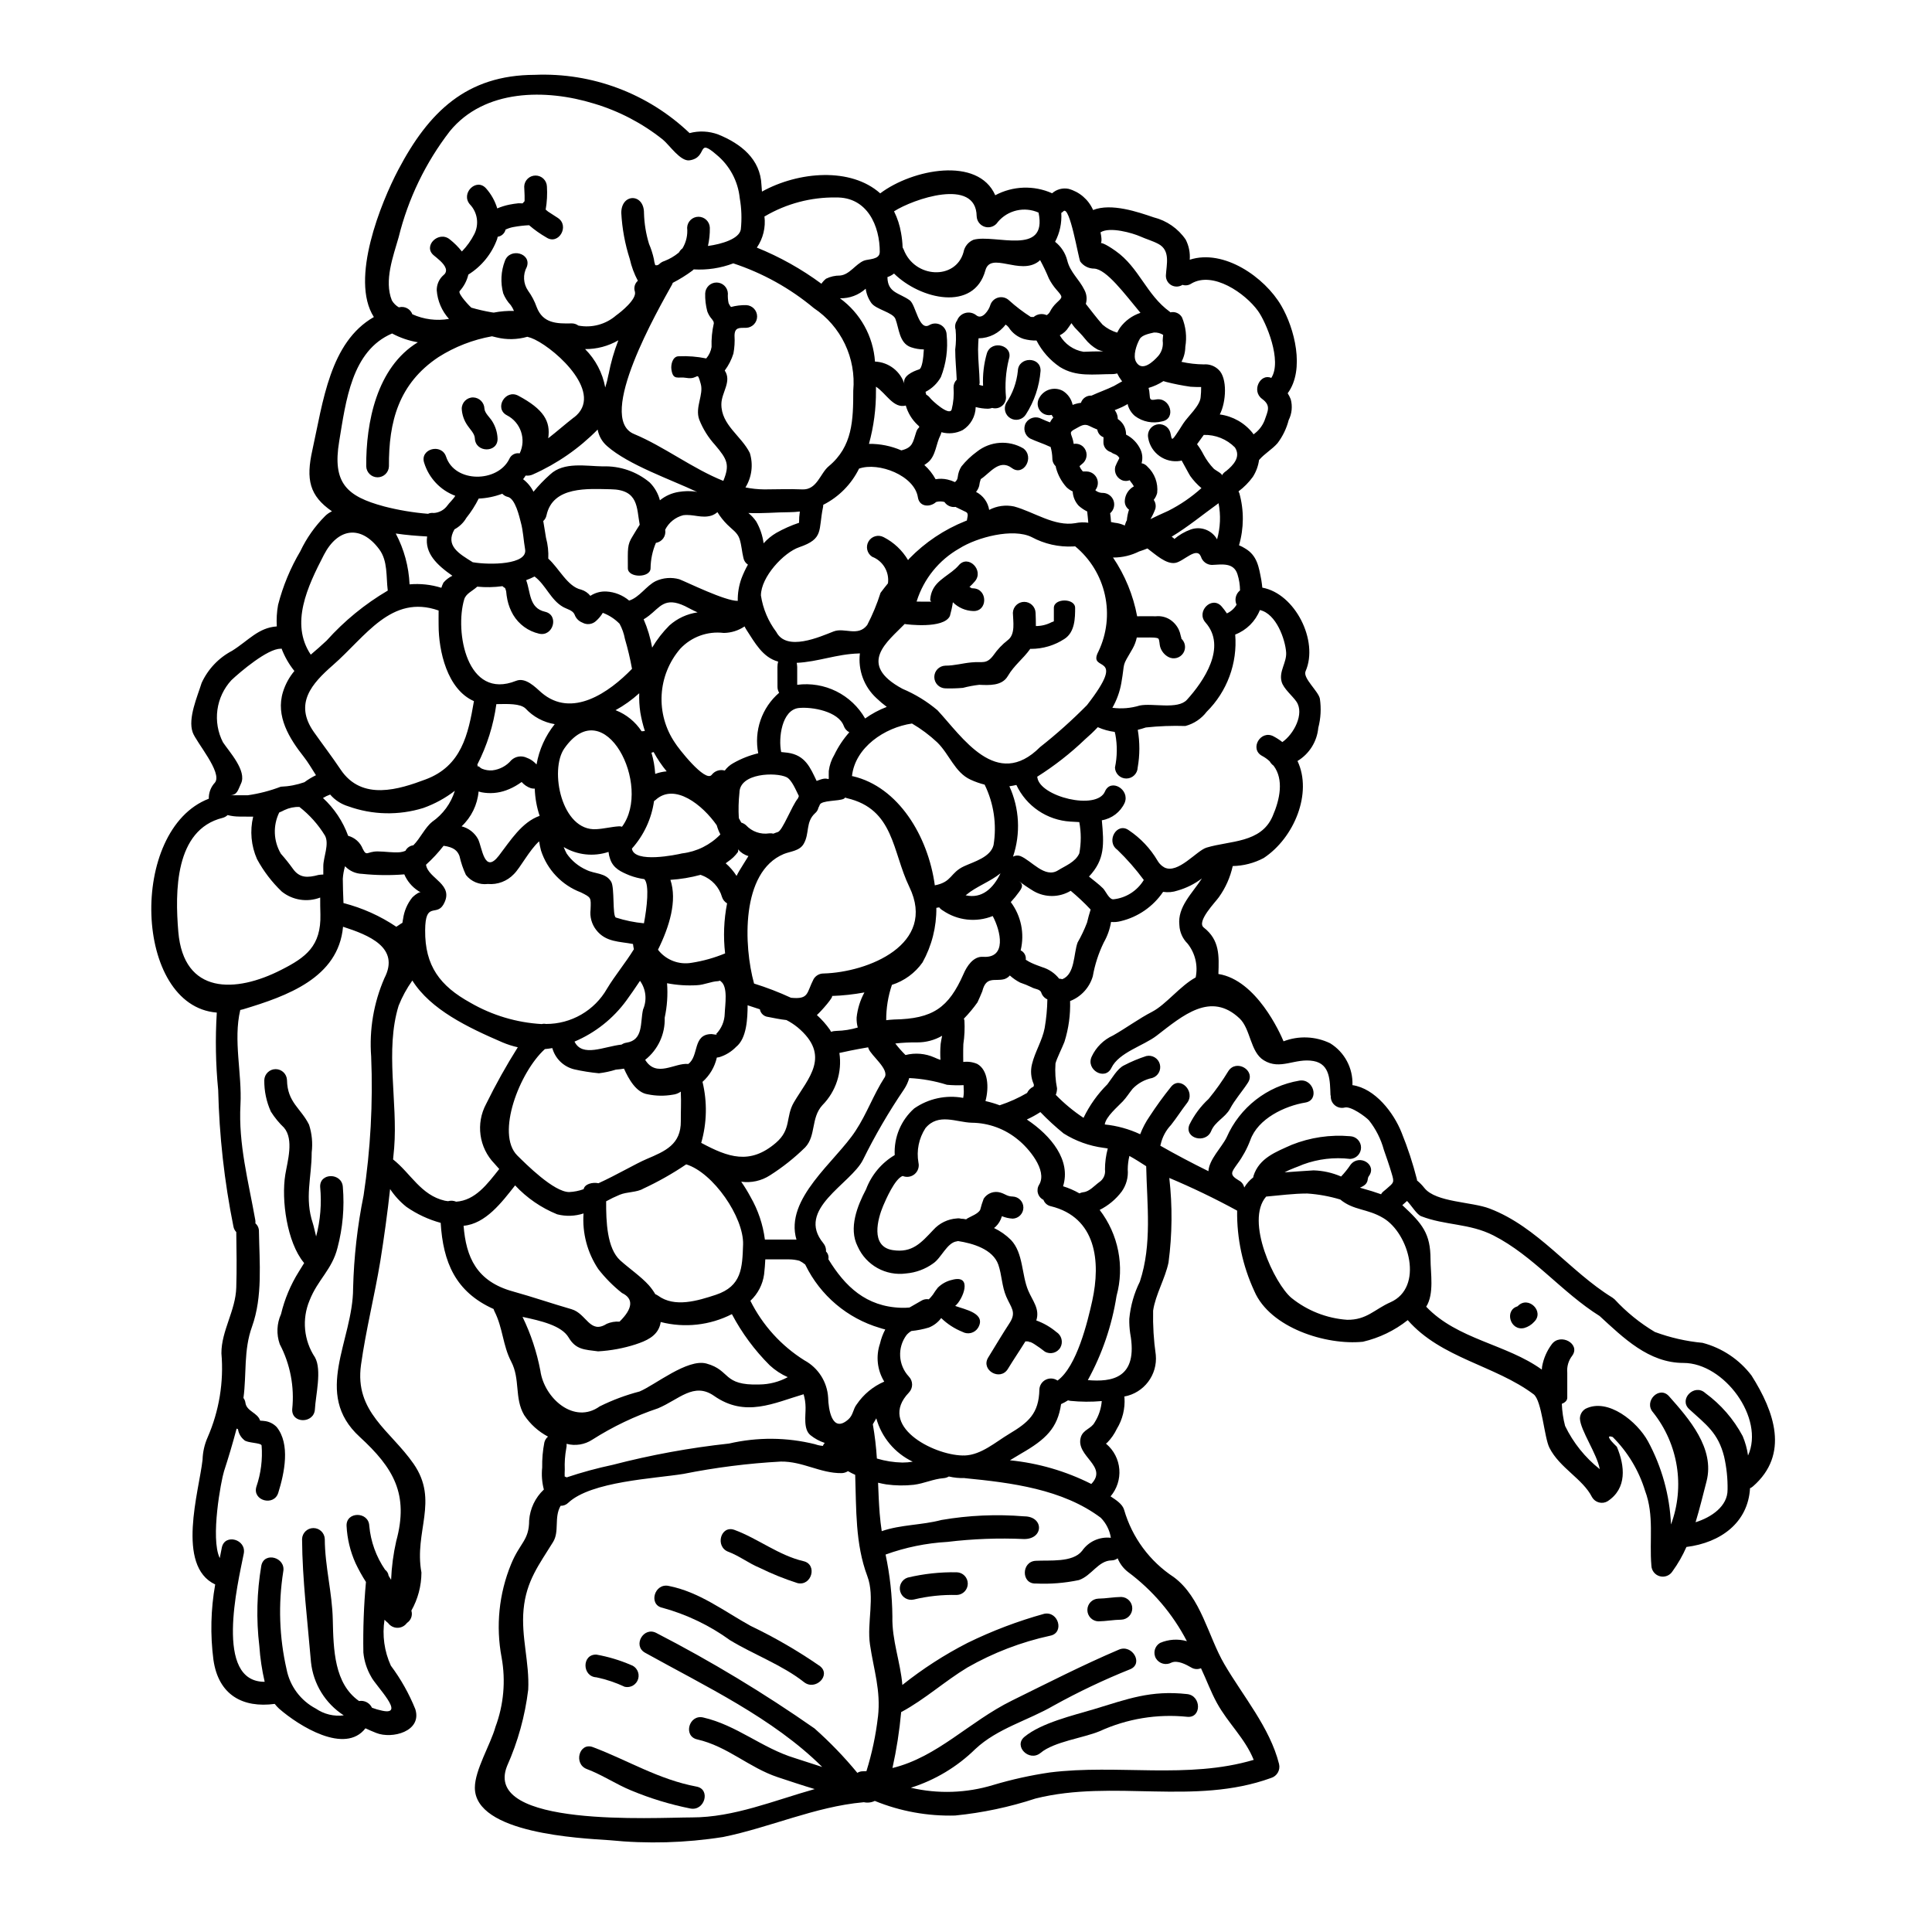 <?xml version="1.0" encoding="UTF-8"?>
<!-- Uploaded to: SVG Repo, www.svgrepo.com, Generator: SVG Repo Mixer Tools -->
<svg fill="#000000" width="800px" height="800px" version="1.1" viewBox="144 144 512 512" xmlns="http://www.w3.org/2000/svg">
 <g>
  <path d="m456.86 313.07c1.25 0.949 1.562 2.699 0.711 4.019-0.852 1.32-2.578 1.758-3.957 1.008-1.059-0.582-1.84-1.562-2.172-2.723-0.156-0.469-0.156-1.75-0.445-2.117-0.289-0.367-2.484-0.316-2.984-0.316h-2.754c-0.211 1.027-0.582 2.019-1.098 2.934-3.09 5.281-1.914 3.008-3.012 9.211-0.41 2.277-1.211 4.473-2.359 6.484 2.43 0.324 4.902 0.117 7.246-0.602 3.402-0.703 10.07 1.152 12.508-1.516 4.394-4.84 10.699-13.973 4.918-20.488-2.562-2.906 1.676-7.172 4.266-4.266 0.508 0.59 0.98 1.211 1.41 1.859 1.07-0.492 1.961-1.293 2.562-2.305-0.598-1.324-0.219-2.887 0.918-3.793-0.012-1.457-0.242-2.902-0.68-4.289-1.02-3.191-4.188-2.562-6.777-2.461-1.34-0.027-2.512-0.914-2.902-2.195-1.102-2.754-4.527 1.227-6.75 1.648-2.461 0.469-5.34-2.277-7.43-3.82-0.707 0.289-1.414 0.551-2.172 0.789l-0.004-0.004c-2.117 1.066-4.457 1.625-6.828 1.621-0.051 0-0.078-0.027-0.129-0.027 3.188 4.703 5.367 10.012 6.406 15.594 1.336 0 3.543-0.027 4.973 0 1.25-0.125 2.504 0.152 3.586 0.789 1.062 0.652 1.918 1.598 2.461 2.723 0.238 0.516 0.414 1.062 0.523 1.621 0.148 0.836 0.516 0.953-0.035 0.621zm-55.441-13.234c0.066 0.008 0.129 0.035 0.184 0.078 0.102-0.031 0.211-0.031 0.312 0 3.871 0.129 3.898 6.148 0 6.019-2.027-0.066-3.953-0.898-5.391-2.332-0.184 1.227-0.449 2.441-0.789 3.637-1.648 3.543-11.695 2.172-11.695 2.172h0.004c-0.098-0.004-0.195-0.023-0.289-0.055-4.426 4.606-12.824 10.602-0.578 17.191 3.356 1.414 6.481 3.328 9.262 5.676 6.543 7.016 15.648 21.324 27.188 9.762 4.371-3.441 8.52-7.156 12.43-11.117 11.199-14.418-0.055-8.348 3.035-14.211 2.231-4.664 2.836-9.941 1.719-14.988-1.113-5.051-3.887-9.582-7.871-12.875-0.168-0.016-0.336-0.008-0.496 0.023-3.84 0.203-7.66-0.656-11.043-2.481-4.922-2.434-14.418 0-19.203 3.035v-0.004c-5.367 3.059-9.387 8.031-11.25 13.918-0.027 0.055-0.027 0.078-0.055 0.133 1.254 0.023 2.383 0.051 3.715 0.023h0.207l0.004 0.004c-0.258-0.145-0.379-0.453-0.289-0.734 0.059-0.711 0.227-1.406 0.5-2.066 1.254-3.113 4.945-4.367 7.039-6.828 2.512-2.984 6.773 1.309 4.289 4.238-0.445 0.531-0.926 1.027-1.441 1.492 0.113 0.078 0.504 0.238 0.504 0.289zm41.207-17.922v-0.023c0.078-0.961 0.27-1.91 0.574-2.824-0.738-0.531-1.16-1.395-1.125-2.305 0.07-1.621 0.984-3.09 2.41-3.871-0.188-0.352-0.406-0.684-0.656-0.992-0.168-0.195-0.32-0.406-0.441-0.633-0.543 0.207-1.137 0.246-1.703 0.109-1.602-0.453-2.543-2.106-2.121-3.719 0.254-0.645 0.555-1.273 0.891-1.883 0.027-0.027 0.105-0.234 0.184-0.395-0.25-0.461-0.66-0.812-1.152-0.992-0.395-0.129-0.766-0.324-1.098-0.574-1.227-0.34-2.047-1.488-1.969-2.754 0-0.395 0.023-0.789 0.023-1.18v-0.004c-0.883-0.324-1.516-1.105-1.648-2.039-0.73-0.289-1.438-0.629-2.144-0.969-1.336-0.68-2.273 0.027-3.481 0.68-2.066 1.07-1.336 1.125-0.812 3.148 0.078 0.316 0.105 0.629 0.184 0.945l0.004 0.004c0.922-0.168 1.871 0.125 2.539 0.785 1.164 1.176 1.164 3.066 0 4.242-0.344 0.316-0.656 0.551-0.918 0.789v-0.004c-0.02 0.039-0.047 0.078-0.078 0.105 0.133 0.352 0.32 0.676 0.551 0.969 0.113 0.121 0.219 0.254 0.312 0.395 0.027-0.004 0.055 0.004 0.078 0.023h0.027c0.129-0.023 0.812 0 0.941 0 1.152 0.039 2.184 0.723 2.664 1.77 0.484 1.047 0.332 2.277-0.387 3.18l0.152 0.156c0.562 0.406 1.246 0.609 1.938 0.574 1.254 0.062 2.34 0.883 2.746 2.07s0.043 2.504-0.91 3.316c0.102 0.652 0.18 1.52 0.23 2.332 0.09 0.004 0.18 0.02 0.266 0.051 0.453 0.105 0.918 0.188 1.383 0.234 0.68 0.129 1.34 0.34 1.969 0.629 0.023 0.027 0.023 0.027 0.051 0.027-0.008-0.148 0.031-0.293 0.105-0.418 0.004-0.043 0.344-0.984 0.422-0.957zm-11.852-13.055c0.035 0 0.074 0.008 0.102 0.027l-0.023-0.027zm-152.93 30.977c-0.254-0.125-0.484-0.293-0.68-0.496-2.219 0.305-4.465 0.348-6.691 0.129-1.277 1.18-3.008 1.832-3.453 3.375-2.539 8.504 0.652 26.82 13.738 21.586 2.539-1.02 5.117 1.699 6.723 3.113 8.059 6.934 17.977-0.051 24.008-6.297v-0.004c-0.484-2.672-1.113-5.32-1.879-7.926-0.258-1.402-0.734-2.75-1.414-4.004-1.25-1.281-2.769-2.273-4.449-2.906-0.473 0.793-1.066 1.508-1.754 2.125-0.98 0.949-2.473 1.141-3.66 0.465-0.973-0.375-1.727-1.16-2.066-2.144-0.5-1.148-1.969-1.387-3.062-2.012-3.269-1.859-4.578-5.836-7.512-8.035l-0.027-0.027v0.004c-0.719 0.363-1.465 0.688-2.223 0.969 1.203 3.219 0.734 7.402 5 8.371 3.793 0.867 2.172 6.691-1.594 5.809-2.875-0.66-5.352-2.465-6.859-5-0.711-1.223-1.227-2.551-1.52-3.934-0.16-0.762-0.273-1.527-0.336-2.305-0.07-0.293-0.168-0.578-0.289-0.855zm330.32 208.68c6.07 9.578 10.098 20.902 0.395 29.383-0.23 0.207-0.496 0.375-0.785 0.496-0.523 9.133-7.797 14.441-16.852 15.566-0.996 2.269-2.231 4.43-3.688 6.438-0.707 1.133-2.074 1.672-3.363 1.32-1.293-0.348-2.199-1.504-2.238-2.84-0.574-6.691 0.789-13.266-1.672-19.805-1.648-5.387-4.598-10.285-8.586-14.262-1.594-0.523-1.227 0.34 1.102 2.59 2.144 5.078 2.754 11.039-2.461 14.445h0.004c-0.688 0.406-1.508 0.52-2.277 0.316-0.773-0.199-1.434-0.699-1.832-1.391-2.461-4.891-8.582-7.719-11.301-13.105-1.391-2.754-1.992-12.508-4.188-14.168-10.281-7.695-24.488-9.523-33.359-19.652v-0.004c-3.488 2.766-7.543 4.723-11.879 5.731-9.707 0.996-24.598-3.66-28.781-13.422h0.004c-3.098-6.676-4.652-13.965-4.555-21.324-5.844-3.188-11.844-6.078-17.977-8.66 0.848 7.445 0.777 14.969-0.207 22.398-0.891 4.293-3.453 8.504-4.082 12.77v-0.004c-0.086 3.922 0.152 7.84 0.707 11.723 0.504 5.289-3.121 10.086-8.348 11.039 0.031 0.098 0.047 0.195 0.051 0.293 0.195 2.91-0.516 5.809-2.039 8.293-0.629 1.32-1.469 2.531-2.484 3.582-0.156 0.133-0.266 0.211-0.395 0.316 0.051 0.027 0.078 0.027 0.102 0.078h0.004c1.992 1.691 3.234 4.106 3.445 6.711 0.211 2.609-0.625 5.191-2.32 7.184 1.441 0.941 3.148 2.039 3.586 3.543 2.113 7.34 6.793 13.68 13.184 17.867 7.246 5.387 9.055 15.645 13.383 23.051 4.922 8.449 12.086 16.828 14.496 26.453 0.398 1.605-0.535 3.242-2.121 3.715-20.41 7.402-41.758 0.289-62.402 5.441-6.918 2.273-14.062 3.785-21.309 4.508-7.289 0.203-14.543-1.113-21.297-3.871-0.902 0.438-1.922 0.559-2.902 0.344-0.078 0-0.133 0.023-0.211 0.023-12.691 1.152-24.723 6.691-37.152 9.211v-0.004c-9.926 1.562-20.012 1.844-30.008 0.84-7.797-0.523-35.715-1.777-35.715-13.922 0-4.68 4.16-11.457 5.445-16.062h-0.004c2.203-5.887 2.773-12.258 1.648-18.445-1.574-8.309-0.703-16.898 2.512-24.727 2.363-5.758 4.785-6.254 4.785-11.617h0.004c0.23-3.113 1.621-6.023 3.898-8.16-0.5-1.902-0.652-3.879-0.445-5.836-0.043-2.231 0.148-4.457 0.574-6.644 0.148-0.605 0.488-1.145 0.969-1.543-2.555-1.352-4.734-3.32-6.332-5.731-2.617-4.477-0.969-9.473-3.43-14.168-2.223-4.238-2.195-8.922-4.422-13.293h0.004c-0.105-0.199-0.184-0.41-0.238-0.625-10.152-4.555-13.383-12.457-14.023-22.828v-0.004c-3.242-0.883-6.312-2.316-9.074-4.234-1.684-1.34-3.141-2.934-4.332-4.723-0.707 6.41-1.598 12.875-2.59 19.074-1.52 9.211-3.82 18.238-5.117 27.5-1.754 12.504 7.797 17.398 13.918 26.215 6.828 9.84 0.078 17.949 2.094 28.836-0.012 3.535-0.93 7.012-2.668 10.094 0.316 1.02 0.043 2.129-0.707 2.883-0.16 0.148-0.324 0.285-0.496 0.418-0.582 0.789-1.512 1.254-2.492 1.25-0.984-0.004-1.906-0.48-2.481-1.277-0.336-0.262-0.652-0.551-0.941-0.863-0.641 4.133-0.059 8.359 1.676 12.168 2.648 3.551 4.832 7.43 6.488 11.539 1.832 5.902-6.176 7.977-10.363 6.297-0.941-0.371-1.91-0.789-2.852-1.23-5.414 7.016-17.609-0.602-22.891-5.207-0.418-0.387-0.805-0.809-1.152-1.258-8.449 1.125-14.914-2.328-16.246-11.695v0.004c-0.863-6.641-0.703-13.375 0.469-19.965-10.465-4.922-4.266-24.727-3.348-33.062 0.059-2.035 0.512-4.039 1.336-5.906 3.062-7.008 4.32-14.672 3.66-22.293-0.023-5.992 3.769-11.277 3.938-17.453 0.152-4.891 0.078-9.785 0-14.676h-0.004c-0.398-0.418-0.664-0.945-0.758-1.516-2.398-11.902-3.746-23.992-4.031-36.133-0.668-6.816-0.793-13.676-0.367-20.512-22.043-1.723-23.469-48.48-2.117-56.68-0.047-1.582 0.539-3.117 1.621-4.266 2.094-2.641-5.027-10.754-5.902-13.344-1.309-3.715 1.281-9.523 2.363-13.027l-0.004-0.004c1.672-3.668 4.516-6.68 8.086-8.555 4.328-2.695 6.93-6.125 11.852-6.465-0.113-1.906 0-3.82 0.34-5.703 1.285-4.996 3.273-9.789 5.902-14.23 1.645-3.469 3.867-6.625 6.582-9.336 0.523-0.516 1.133-0.93 1.801-1.23-5.992-4.133-6.93-8.449-5.203-16.195 2.824-12.77 4.629-28.621 16.301-35.293-6.41-10.02 1.938-30.402 6.465-39.012 8.086-15.352 18.078-25.121 36.156-25.172h-0.004c15.215-0.641 30.035 4.93 41.055 15.438 2.508-0.664 5.156-0.535 7.59 0.367 5.992 2.434 11.172 6.492 11.457 13.383 0.027 0.547 0.078 1.148 0.133 1.75 9.707-5.363 23.547-6.492 31.344 0.473 0-0.016 0.012-0.027 0.027-0.027 8.531-6.41 25.902-9.812 30.453 0.523 4.672-2.496 10.234-2.688 15.07-0.523 1.18-1.047 2.781-1.48 4.328-1.18 2.914 0.785 5.316 2.852 6.531 5.617 4.812-1.91 11.902 0.523 16.035 1.938 3.461 0.859 6.488 2.957 8.504 5.902 0.844 1.645 1.215 3.492 1.07 5.336 9-2.934 19.859 4.606 24.254 12.168 3.484 5.938 6.359 16.902 1.703 23.223h0.004c0.32 0.504 0.59 1.039 0.809 1.598 0.5 1.844 0.305 3.805-0.551 5.512-0.57 2.215-1.574 4.297-2.957 6.121-1.441 1.645-3.379 2.719-4.812 4.367l-0.078 0.078v0.004c-0.219 1.594-0.781 3.117-1.648 4.473-1.066 1.465-2.344 2.758-3.797 3.844 0.078 0.156 0.129 0.293 0.207 0.449h0.004c1.27 4.531 1.242 9.324-0.078 13.84 0.566 0.227 1.109 0.508 1.625 0.836 3.242 1.91 3.633 4.973 4.289 8.371 0.129 0.703 0.18 1.359 0.262 2.016 8.688 1.574 14.992 14.125 11.461 22.16-0.789 1.805 3.426 5.309 3.793 7.273v0.004c0.383 2.574 0.238 5.199-0.422 7.715-0.336 3.641-2.383 6.902-5.508 8.789 4.004 8.449-0.836 20.355-8.973 25.723h-0.004c-2.523 1.336-5.328 2.062-8.188 2.117-0.652 2.969-1.898 5.773-3.664 8.242-0.812 1.203-6.047 6.492-4.004 8.059 4.262 3.324 4.031 7.539 3.871 12.301 10.102 1.594 16.379 15.723 17.266 17.844l0.008-0.004c4.008-1.535 8.477-1.348 12.344 0.523 3.828 2.363 6.082 6.602 5.906 11.094 6.019 0.867 10.961 7.352 13.027 12.594 1.633 4.019 2.988 8.145 4.055 12.348-0.004 0.105 0.004 0.211 0.027 0.316 0.727 0.598 1.387 1.273 1.969 2.016 3.062 3.816 12.559 3.609 17.293 5.445 12.797 4.891 21.141 16.586 32.496 23.574v-0.004c0.203 0.133 0.395 0.281 0.574 0.445l0.027 0.023c3.125 3.383 6.719 6.301 10.676 8.656 4.07 1.508 8.316 2.477 12.637 2.879 5.172 1.359 9.738 4.406 12.977 8.66zm-0.918 21.219c4.477-9.863-6.297-24.543-17.109-24.543-9.211 0-15.91-6.648-22.215-12.43-10.047-6.297-17.582-15.961-28.125-21.348-6.406-3.269-12.82-2.617-19.203-5.117-1.148-0.473-2.562-2.852-3.715-4.031-0.418 0.367-0.812 0.734-1.203 1.074 0 0.027-0.023 0.027-0.051 0.051-0.027 0.023 0.051 0.027 0.078 0.055 5.258 4.891 7.402 7.453 7.402 14.336 0 3.508 1.02 9.109-1.148 12.508 8.266 8.711 21.254 9.887 30.637 16.664v0.004c0.012-0.273 0.035-0.543 0.078-0.812 0.383-2.141 1.262-4.16 2.562-5.902 2.273-3.086 7.719-0.102 5.414 3.035h0.004c-0.992 1.277-1.461 2.887-1.309 4.5v6.621c0 0.754-0.602 1.309-1.441 1.621 0.07 1.98 0.359 3.945 0.863 5.863 2.156 4.461 5.297 8.379 9.188 11.457-0.73-4.082-5.117-10.258-5.258-13.383 0-1.074 0.566-2.066 1.484-2.617 5.969-2.984 13.715 3.453 16.531 8.582v-0.004c3.688 6.805 5.781 14.355 6.121 22.086 3.734-10.059 1.93-21.336-4.762-29.723-2.562-2.906 1.676-7.168 4.238-4.262 5.234 5.902 12.203 13.777 9.941 22.555-0.918 3.543-1.805 7.219-2.906 10.832 4.16-1.281 8.531-4.238 8.477-8.637l0.004-0.004c0.047-2.938-0.262-5.871-0.914-8.738-1.574-6.297-4.723-8.449-9.262-12.594-2.852-2.641 1.414-6.879 4.266-4.266 4.125 3.008 7.512 6.91 9.914 11.414 0.695 1.648 1.176 3.379 1.422 5.152zm-94.789-40.609c8.945-3.938 4.996-18.262-1.887-22.344-4.262-2.535-7.82-1.969-11.379-4.891l0.004-0.004c-2.844-0.859-5.777-1.395-8.742-1.594-3.738 0-7.246 0.496-10.91 0.812-5.648 6.465 2.199 23.078 6.691 26.844 4.207 3.398 9.359 5.426 14.754 5.809 5.188 0.078 7.309-2.797 11.469-4.633zm-1.023-30.062c1.914-1.672 2.121-1.621 1.391-4.027-0.629-2.144-1.363-4.238-2.094-6.332-0.773-2.84-2.113-5.492-3.938-7.797-0.863-0.941-4.762-3.816-6.41-3.402-0.918 0.23-1.891 0.016-2.621-0.582-0.734-0.598-1.137-1.508-1.094-2.453-0.043-0.098-0.066-0.207-0.078-0.312-0.152-3.582 0-8.164-4.473-8.973-4.949-0.891-8.793 2.539-13.215-0.207-3.586-2.195-3.457-8.266-6.383-11.066-7.641-7.246-15.02-0.84-22.004 4.555-3.457 2.668-9.996 4.422-11.984 8.531-1.699 3.508-6.879 0.469-5.207-3.012v-0.008c1.156-2.469 3.156-4.445 5.641-5.57 3.481-1.969 6.856-4.477 10.387-6.297 3.664-1.914 7.406-6.856 11.512-9.082v0.004c0.656-3.164-0.129-6.453-2.144-8.977-1.312-1.289-2.086-3.031-2.172-4.867-0.547-4.863 3.406-8.422 5.969-12.398-1.93 1.461-4.113 2.551-6.438 3.215-1.234 0.426-2.555 0.543-3.844 0.344-2.644 3.906-6.664 6.68-11.254 7.769-0.828 0.215-1.688 0.285-2.539 0.207-0.316 1.914-0.969 3.758-1.934 5.445-1.379 2.832-2.356 5.844-2.902 8.945-0.875 3.008-3.102 5.438-6.019 6.57 0.113 3.656-0.391 7.312-1.492 10.805-0.551 1.465-2.066 4.449-2.383 5.754h0.004c-0.156 2.203-0.016 4.422 0.414 6.59-0.008 0.586-0.121 1.164-0.336 1.707 2.223 2.289 4.688 4.332 7.352 6.094 1.59-3.305 3.731-6.312 6.332-8.898 1.18-1.516 2.59-4.106 4.367-4.996l0.004 0.004c1.906-0.996 3.891-1.828 5.938-2.488 1.574-0.359 3.152 0.586 3.578 2.141 0.43 1.559-0.445 3.176-1.984 3.668-1.984 0.398-3.801 1.395-5.207 2.852-0.891 1.074-1.648 2.332-2.617 3.348-1.359 1.441-4.5 4.059-4.785 6.125 3.254 0.332 6.426 1.207 9.391 2.59 0.637-1.668 1.473-3.254 2.488-4.723 1.758-2.699 3.648-5.309 5.668-7.816 2.383-3.062 6.621 1.227 4.262 4.262-1.465 1.887-2.754 3.938-4.238 5.809-1.355 1.43-2.301 3.195-2.738 5.113-0.027 0.156-0.078 0.262-0.105 0.395 4.137 2.363 8.398 4.602 12.746 6.75 0.18-3.113 3.543-6.332 4.836-8.973h-0.004c3.481-7.934 10.719-13.582 19.262-15.023 3.793-0.629 5.414 5.18 1.594 5.809-5.414 0.891-12.594 4.238-14.598 9.992l-0.004 0.004c-0.848 2.238-2 4.352-3.426 6.277-1.543 2.199-2.246 2.824 0.445 4.398 0.719 0.375 1.23 1.059 1.387 1.855 0.621-1.039 1.426-1.953 2.383-2.695 0.023-0.156 0.051-0.289 0.078-0.418 1.516-4.723 5.934-6.332 10.125-8.215 4.906-1.957 10.203-2.738 15.465-2.277 1.617 0.059 2.902 1.387 2.902 3.008 0 1.621-1.285 2.953-2.902 3.012-4.211-0.504-8.48 0-12.457 1.465-1.254 0.574-3.266 1.18-4.891 2.09 2.539-0.18 5.078-0.367 7.668-0.523h-0.004c2.516 0.074 4.992 0.629 7.301 1.629 0.914-0.957 1.746-1.992 2.484-3.09 2.301-3.035 7.195-0.051 4.84 3.035-0.551 0.73 0.289 1.938-2.332 3.012 2.617 0.73 4.004 1.18 5.629 1.75 0.133-0.48 0.891-0.98 1.41-1.426zm-27.598-118.41c3.035-2.094 5.902-7.512 3.738-10.703-0.992-1.492-3.453-3.457-3.938-5.309-0.754-2.754 1.391-5.051 1.203-7.773-0.234-3.375-2.59-10.234-6.957-11.199-1.176 2.984-3.547 5.336-6.539 6.492 0.625 7.602-2.144 15.094-7.562 20.465-1.41 1.852-3.398 3.18-5.652 3.769-3.492-0.113-6.988 0.02-10.465 0.391-0.754 0.234-1.465 0.473-2.144 0.625 0.566 3.312 0.559 6.691-0.023 10-0.059 1.617-1.391 2.902-3.012 2.902s-2.949-1.285-3.008-2.902c0.609-2.898 0.645-5.883 0.102-8.793-0.074-0.215-0.125-0.434-0.156-0.652-1.555-0.199-3.07-0.621-4.5-1.258-1.066 1.133-2.191 2.207-3.371 3.219-3.887 3.727-8.137 7.047-12.691 9.918 0.008 0.062 0.027 0.121 0.051 0.18 0.625 5.078 15.742 8.871 17.922 3.715 1.52-3.582 6.691-0.496 5.207 3.035-1.129 2.438-3.391 4.16-6.043 4.606 0.574 6.332 0.863 10.387-3.406 14.914 1.258 1.047 2.594 1.992 3.742 3.148 0.68 0.68 1.598 3.008 2.773 2.879l0.004-0.004c3.32-0.363 6.281-2.258 8.008-5.117-2.109-2.859-4.457-5.539-7.016-8.004-3.113-2.223-0.129-7.453 3.035-5.18 3.102 2.074 5.699 4.82 7.602 8.035 0.328 0.578 0.773 1.086 1.305 1.488 0.203 0.109 0.395 0.23 0.574 0.367 3.613 1.727 8.477-4.473 11.121-5.281 6.203-1.887 14.418-1.152 17.504-8.297 1.992-4.551 3.012-9.785 0.266-13.422h-0.004c-0.418-0.305-0.766-0.699-1.02-1.148-0.605-0.57-1.281-1.055-2.012-1.441-3.43-1.832-0.395-7.012 3.035-5.18h-0.004c0.824 0.43 1.605 0.938 2.332 1.516zm-2.934-96.496c2.934-4.5-1.363-14.809-3.543-17.789-3.348-4.629-11.934-10.648-17.688-7.195-0.68 0.453-1.527 0.566-2.301 0.312-0.891 0.578-2.031 0.609-2.953 0.09-0.922-0.523-1.48-1.516-1.445-2.578 0.156-2.902 1.254-6.617-1.969-8.344-1.574-0.84-3.242-1.281-4.867-2.016-1.969-0.863-7.977-2.641-10.488-1.07 1.125 5.309-2.144 0.598 3.977 4.918 6.297 4.426 8.141 11.617 14.391 16.137l0.156 0.156h-0.004c1.219-0.293 2.484 0.262 3.09 1.359 1.012 2.457 1.309 5.148 0.863 7.769-0.012 1.391-0.363 2.754-1.02 3.981 1.938 0.434 3.918 0.66 5.906 0.68 1.453-0.125 2.891 0.391 3.934 1.414 2.383 2.195 2.016 8.609 0.316 11.852 3.461 0.457 6.606 2.25 8.766 4.996 0.047 0.102 0.098 0.195 0.156 0.289 1.316-0.91 2.332-2.184 2.93-3.664 0.84-2.512 1.832-3.938-0.652-5.754-2.887-2.137-0.43-6.852 2.445-5.543zm-11.93 24.648c1.859-1.516 3.938-3.715 2.301-6.227h0.004c-2.18-2.203-5.172-3.406-8.266-3.324-0.574 0.812-1.18 1.648-1.777 2.461h-0.004c0.668 0.887 1.254 1.836 1.758 2.824 0.715 1.324 1.602 2.547 2.641 3.637 0.496 0.496 2.434 1.387 2.172 1.832 0.285-0.492 0.688-0.906 1.172-1.203zm7.273 341.57c-2.332-5.758-6.801-9.684-9.762-15.098-1.621-2.957-2.754-6.121-4.211-9.184-0.832 0.355-1.785 0.289-2.562-0.18-1.363-0.789-3.637-2.016-5.258-1.312-1.441 0.793-3.254 0.309-4.109-1.098-0.832-1.434-0.352-3.269 1.074-4.109 2.25-0.969 4.762-1.137 7.117-0.469-3.75-7.234-9.105-13.516-15.648-18.371-1.195-0.938-2.125-2.172-2.695-3.582-0.477 0.355-1.055 0.547-1.648 0.551-3.481 0.055-5.258 4.059-8.609 5.207h0.004c-3.758 0.793-7.602 1.102-11.438 0.914-3.898 0.18-3.871-5.836 0-6.019 3.637-0.207 9.762 0.523 12.246-2.617v0.004c1.707-2.488 4.644-3.828 7.641-3.481-0.312-2.004-1.246-3.863-2.668-5.309-10.102-7.59-23.703-9.289-35.977-10.492-0.027 0-0.078-0.027-0.105-0.027v-0.004c-1.406 0.047-2.812-0.094-4.184-0.414-0.422 0.25-0.895 0.402-1.387 0.441-2.723 0.207-5.156 1.414-7.871 1.75v0.004c-2.438 0.27-4.898 0.234-7.324-0.102-0.68-0.105-1.414-0.266-2.172-0.445 0.105 2.719 0.211 5.414 0.422 8.113 0.129 1.621 0.316 3.188 0.547 4.723 5.051-1.754 10.602-1.574 15.805-2.957h-0.004c7.246-1.25 14.621-1.574 21.949-0.969 5.234 0 5.234 6.016 0 6.016-6.793-0.309-13.598-0.055-20.352 0.758-5.594 0.316-11.109 1.445-16.379 3.352 1.148 5.402 1.754 10.906 1.805 16.43-0.156 6.277 2.144 12.059 2.644 18.129 5.371-4.281 11.156-8.016 17.266-11.145 6.523-3.195 13.332-5.781 20.332-7.719 3.793-0.754 5.387 5.051 1.594 5.809-7.703 1.672-15.109 4.516-21.953 8.426-6.019 3.637-11.25 8.422-17.453 11.773-0.023 0-0.074 0.027-0.102 0.027-0.453 4.992-1.223 9.949-2.309 14.84 11.93-2.906 20.277-12.246 31.66-17.871 9.418-4.633 18.703-9.395 28.34-13.5 3.508-1.52 6.594 3.66 3.035 5.18-6.973 2.793-13.762 6.019-20.328 9.656-6.773 3.938-14.887 6.019-20.719 11.484h-0.004c-4.816 4.727-10.68 8.25-17.113 10.281 7.211 1.684 14.738 1.43 21.824-0.73 4.918-1.469 9.938-2.578 15.02-3.324 17.988-2.242 36.488 1.867 54.02-3.34zm-9.707-323.44c0.875-3.117 1.012-6.398 0.395-9.578-4.184 3.008-8.086 6.254-12.426 8.867 0.473 0.316 0.758 0.578 0.68 0.629v0.004c1.293-1.105 2.773-1.965 4.371-2.539 2.652-0.941 5.598 0.164 6.981 2.617zm-4.352-37.73c0.098-0.879 0.141-1.762 0.129-2.641-0.965 0-1.883 0-2.852-0.078l0.004-0.004c-2.176-0.309-4.336-0.734-6.465-1.281-0.23-0.051-0.461-0.121-0.68-0.207-1.215 0.797-2.543 1.402-3.938 1.805 0.152 0.547 0.242 1.105 0.266 1.672 0.102 1.414 0.102 1.676 1.723 1.387 3.793-0.652 5.414 5.117 1.598 5.809-2.5 0.648-5.16 0.121-7.223-1.438-0.883-0.758-1.531-1.758-1.855-2.879-0.023-0.094-0.031-0.191-0.027-0.289-0.496 0.289-1.02 0.578-1.516 0.812-0.629 0.289-1.281 0.551-1.938 0.812v-0.004c0.328 0.441 0.57 0.941 0.707 1.469 0.07 0.293 0.105 0.59 0.102 0.891 0.887 0.566 1.559 1.414 1.91 2.406 0.191 0.555 0.289 1.141 0.289 1.727 1.699 0.859 3.055 2.269 3.848 4.004 0.504 1.129 0.594 2.394 0.262 3.586 0.602 0.105 1.148 0.422 1.543 0.887 1.922 1.789 2.883 4.379 2.59 6.988-0.172 0.668-0.484 1.293-0.914 1.832 0.492 0.695 0.645 1.578 0.418 2.402-0.344 0.938-0.773 1.84-1.285 2.695 1.312-0.625 2.824-1.363 4.723-2.195 3.184-1.605 6.141-3.633 8.789-6.019-1.121-0.941-2.125-2.023-2.977-3.219-0.211-0.289-1.727-3.148-2.277-4.106-0.129 0.023-0.234 0.074-0.34 0.102v0.004c-4.008 0.668-7.805-2.019-8.508-6.019-0.363-1.574 0.574-3.152 2.129-3.586s3.176 0.43 3.68 1.965c0.473 1.574 0.184 2.719 1.543 0.707 0.656-0.969 1.281-1.914 1.887-2.906 1.262-1.984 4.508-4.734 4.656-7.09zm-10.062-14.918c0-0.395 0.078-0.969 0.129-1.543-0.73-0.449-1.578-0.668-2.434-0.625-1.098 0.262-3.191 0.625-3.793 1.75-0.812 1.441-1.883 4.422-0.941 6.047 1.574 2.719 4.527-0.055 5.902-1.625 0.93-1.113 1.34-2.57 1.137-4.004zm-6.047 249.35c3.269-9.887 1.887-20.352 1.676-30.582-1.465-0.945-2.934-1.887-4.449-2.723v-0.004c-0.285 1.176-0.434 2.379-0.441 3.586 0.18 2.082-0.387 4.16-1.602 5.859-1.543 2.051-3.543 3.715-5.84 4.867 4.977 6.477 6.633 14.91 4.477 22.789-1.227 7.824-3.801 15.375-7.613 22.316 6.227 0.523 13.445-0.34 11.223-12.426-0.184-1.266-0.262-2.543-0.234-3.82 0.32-3.434 1.27-6.777 2.805-9.863zm-4.68-238.59c-0.055-0.078-0.133-0.129-0.184-0.207l-0.004-0.004c-0.441-0.586-0.828-1.219-1.148-1.879-0.348 0.102-0.711 0.164-1.074 0.18-5.231 0-9.707 0.84-14.102-1.883-2.625-1.777-4.758-4.191-6.199-7.012-1.141 0.023-2.277-0.117-3.379-0.418-1.656-0.52-3.074-1.609-4-3.078-0.227-0.289-0.5-0.539-0.812-0.73-1.684 2.269-4.34 3.617-7.168 3.637-0.055 0.996-0.129 1.969-0.129 2.957 0 2.934 0.367 5.836 0.418 8.766v-0.004c0.004 0.207-0.031 0.41-0.109 0.602 0.055 0.027 0.133 0.051 0.207 0.078l0.004 0.004c0.266 0.082 0.539 0.145 0.812 0.184-0.145-2.922 0.199-5.852 1.02-8.66 1.254-3.637 7.086-2.066 5.805 1.621h0.004c-0.816 3.301-1.074 6.715-0.758 10.102 0.012 0.906-0.406 1.77-1.129 2.32s-1.66 0.73-2.535 0.48c-0.352 0.129-0.723 0.199-1.098 0.211-1.105-0.012-2.203-0.16-3.269-0.445-0.051 2.477-1.336 4.769-3.43 6.098-1.746 0.891-3.762 1.094-5.652 0.574-0.059 0.27-0.148 0.535-0.258 0.785-1.18 2.25-1.203 5.445-3.297 7.195-0.312 0.266-0.652 0.473-0.969 0.707l-0.004 0.004c1.203 1.074 2.215 2.348 2.984 3.766 1.043-0.184 2.113-0.156 3.148 0.078 0.68 0.156 1.34 0.383 1.969 0.68 0.445-0.328 0.723-0.836 0.758-1.387 0.109-0.98 0.438-1.926 0.969-2.758 1.184-1.473 2.555-2.781 4.082-3.894 3.531-2.816 8.426-3.172 12.324-0.891 3.059 2.301 0.078 7.535-3.035 5.207-3.348-2.539-5.859 1.414-8.242 2.93-0.211 0.582-0.352 1.191-0.422 1.805-0.164 0.586-0.449 1.125-0.832 1.594 1.855 0.938 3.152 2.711 3.481 4.766 2.023-1.066 4.356-1.387 6.59-0.914 5.285 1.438 10.703 5.387 16.27 4.422l0.004-0.004c1.121-0.23 2.269-0.266 3.402-0.105-0.078-1.02-0.211-2.246-0.293-2.981h0.004c-0.816-0.402-1.57-0.91-2.25-1.516-0.961-1.039-1.527-2.383-1.598-3.797-0.605-0.281-1.16-0.66-1.645-1.125-1.312-1.465-2.266-3.219-2.773-5.117-0.027-0.152-0.051-0.312-0.078-0.445-0.586-0.547-0.91-1.316-0.891-2.117-0.031-1.02-0.188-2.027-0.473-3.008-0.078-0.027-0.156-0.027-0.207-0.055-1.699-0.812-3.543-1.359-5.231-2.168h-0.004c-1.43-0.852-1.918-2.688-1.102-4.137 0.875-1.402 2.695-1.875 4.137-1.07 0.73 0.34 1.492 0.652 2.246 0.941h0.004c0.238-0.473 0.539-0.91 0.887-1.309-0.172-0.207-0.324-0.438-0.441-0.68-1.168 0.27-2.383-0.176-3.102-1.133s-0.805-2.246-0.223-3.293c0.57-1.098 1.559-1.926 2.742-2.289 1.188-0.363 2.469-0.234 3.555 0.359 1.336 0.832 2.269 2.172 2.59 3.711 0.707-0.277 1.445-0.461 2.199-0.547 0.383-1.203 1.535-1.988 2.797-1.91 1.969-0.918 4.004-1.598 5.969-2.566 0.727-0.391 1.43-0.836 2.168-1.227zm-0.578-14.203v-0.004c1.348-1.844 3.242-3.219 5.414-3.934-4.184-5.023-8.996-11.562-12.27-11.723-1.461 0.004-2.832-0.699-3.691-1.883-0.547-1.258-2.754-14.785-4.422-13.348h0.004c-0.18 0.184-0.383 0.344-0.602 0.473 0.168 2.652-0.398 5.301-1.641 7.652 1.594 1.242 2.727 2.984 3.223 4.945 0.789 3.191 3.148 4.945 4.555 7.824h-0.004c0.609 1.129 0.742 2.457 0.367 3.688 1.465 1.832 2.852 3.738 4.449 5.512 1.121 0.973 2.441 1.688 3.871 2.094 0.223-0.449 0.469-0.883 0.746-1.301zm-3.246 217.52c-0.395-0.055-0.73-0.156-1.148-0.184-3.758-0.496-7.363-1.797-10.57-3.816-2.164-1.758-4.215-3.648-6.148-5.652-1.145 0.746-2.344 1.406-3.586 1.965 6.492 4.328 11.75 10.832 9.605 17.688l-0.004 0.004c1.508 0.465 2.961 1.098 4.332 1.883 0.34-0.16 0.703-0.266 1.074-0.312 1.574-0.156 2.93-1.754 4.16-2.644 1.125-0.73 1.727-2.047 1.543-3.375 0-1.875 0.25-3.742 0.742-5.555zm-1.125-188.93v-0.18c0 0.102 0 0.129-0.023 0.156 0.012 0 0.023 0.012 0.023 0.023zm-0.051-22.316c-0.527-0.113-1.047-0.277-1.543-0.496-1.285-0.723-2.414-1.691-3.32-2.852-0.867-1.098-1.777-1.969-2.723-2.981-0.316-0.367-0.574-0.758-0.863-1.152-0.266 0.367-0.523 0.73-0.758 1.098h-0.004c-0.562 0.91-1.371 1.645-2.328 2.121 1.332 2.332 3.648 3.934 6.297 4.371 1.449-0.086 3.57-0.113 5.242-0.113zm-2.301 283.82v0.004c1.078-1.703 1.723-3.641 1.883-5.648-2.769 0.246-5.555 0.227-8.32-0.055-0.211-0.027-0.422-0.07-0.629-0.133-0.59 0.371-1.199 0.707-1.832 0.996-0.918 6.328-4.031 9.34-10.543 13.078-1.047 0.629-2.039 1.23-3.008 1.805v0.004c7.512 0.746 14.82 2.875 21.559 6.277 4.555-4.723-4.188-7.297-2.797-12.324 0.602-2.121 2.797-2.277 3.688-4.004zm-0.645-32.184c2.301-10.465 1.07-22.133-10.961-25.094v0.004c-0.906-0.188-1.652-0.832-1.969-1.699-0.715-0.352-1.25-0.992-1.465-1.762-0.215-0.77-0.09-1.594 0.34-2.266 2.277-3.848-2.984-9.812-5.547-11.855-3.465-2.902-7.828-4.512-12.348-4.551-4.027-0.105-8.84-2.668-12.246 1.438-1.754 2.699-2.414 5.961-1.855 9.129 0.262 1.129-0.129 2.305-1.012 3.055-0.883 0.746-2.109 0.934-3.176 0.488-2.094 0.754-4.477 6.328-5.156 7.898-1.438 3.402-3.504 10.805 2.516 11.75 5.203 0.812 7.535-1.938 10.777-5.363 1.598-1.781 3.832-2.867 6.219-3.027 0.387-0.059 0.777-0.031 1.152 0.078 0.176-0.004 0.352 0.004 0.523 0.023 0.262 0.062 0.523 0.105 0.789 0.133 0.105-0.074 0.234-0.18 0.367-0.262 0.945-0.551 2.879-1.227 3.379-2.301h-0.004c0.246-0.988 0.551-1.957 0.914-2.906 0.953-1.473 2.769-2.133 4.445-1.621 1.336 0.395 1.754 1.02 3.246 1.047h0.004c1.574 0.059 2.824 1.352 2.824 2.93s-1.25 2.871-2.824 2.93c-0.988-0.059-1.961-0.277-2.879-0.652-0.008 0.043-0.016 0.086-0.027 0.129-0.301 0.992-0.84 1.891-1.574 2.617-0.152 0.141-0.309 0.273-0.473 0.395 1.66 0.789 3.172 1.852 4.477 3.148 3.32 3.481 2.797 9.262 4.606 13.473 1.148 2.695 3.113 4.84 2.117 7.871 1.938 0.699 3.738 1.734 5.312 3.059 1.395 0.867 1.863 2.676 1.07 4.109-0.832 1.434-2.668 1.926-4.106 1.098-0.883-0.699-1.805-1.355-2.754-1.965-0.324-0.215-0.664-0.398-1.02-0.551-0.184-0.051-1.02-0.129-0.445-0.207v-0.004c-0.312 0.027-0.629 0.027-0.941 0-1.52 2.461-3.168 4.867-4.66 7.328-2.039 3.293-7.246 0.289-5.203-3.039 1.883-3.059 3.711-6.148 5.676-9.156 1.887-2.906 0.367-4.055-0.891-6.988-1.18-2.754-1.148-5.676-2.094-8.449-1.438-4.133-6.801-5.68-10.703-6.277-0.102 0.023-0.18 0.051-0.289 0.078-2.613 0.312-4.133 4.449-6.297 5.859l0.004 0.004c-2.094 1.504-4.551 2.418-7.117 2.641-5.402 0.754-10.652-2.16-12.875-7.141-2.484-4.84-0.078-10.805 2.223-15.172v-0.004c1.43-3.793 4.106-6.984 7.59-9.051-0.246-4.688 1.652-9.23 5.156-12.352 3.781-2.633 8.461-3.641 12.988-2.801 0.16-0.793 0.207-1.602 0.133-2.406-0.027-0.34-0.027-0.652-0.027-0.969-1.469 0.07-2.941 0.039-4.406-0.098-3.242-1.02-6.602-1.617-9.996-1.781-0.301 1.051-0.758 2.047-1.359 2.957-4.066 5.984-7.711 12.242-10.91 18.73-3.191 6.383-17.926 13.082-10.492 22.082h-0.004c0.516 0.613 0.77 1.402 0.711 2.199 0.539 0.531 0.773 1.297 0.625 2.039 4.398 7.172 9.941 12.594 19.359 12.875h0.004c0.715 0.023 1.43 0 2.144-0.078 0.996-0.574 2.016-1.152 3.148-1.805v-0.004c0.59-0.355 1.289-0.484 1.969-0.363 0.387-0.383 0.746-0.793 1.074-1.23 0.398-0.641 0.836-1.262 1.305-1.855 1.039-1.027 2.344-1.742 3.766-2.066 5.652-1.547 2.856 5.281 0.84 6.906 2.512 0.941 8.32 1.934 6.07 5.781-0.867 1.406-2.684 1.891-4.133 1.098-2.106-0.844-4.023-2.086-5.652-3.664-0.832 1.129-1.969 2-3.269 2.512-1.512 0.457-3.062 0.762-4.629 0.918-0.484 0.285-0.918 0.648-1.285 1.07-2.477 3.328-2.223 7.949 0.602 10.988 1.16 1.184 1.172 3.07 0.023 4.266-8.422 8.766 6.297 16.484 14.168 16.664l0.004 0.004c0.199-0.023 0.402-0.023 0.602 0 4.426-0.156 8.215-3.582 11.773-5.703 5.117-3.062 7.902-5.387 8.035-11.773h-0.004c0.051-1.117 0.703-2.117 1.703-2.613 1.004-0.496 2.195-0.406 3.113 0.23 5.125-3.731 7.977-15.637 9.191-21.105zm-1.387-100.21c0.289-1.203 0.598-2.363 0.965-3.508l0.004 0.004c-1.66-1.766-3.426-3.422-5.285-4.973-3 1.801-6.742 1.84-9.785 0.105-1.387-0.836-2.734-1.746-4.027-2.723 0.863 0.656 1.441 1.18 0.18 2.856-0.691 0.965-1.441 1.883-2.246 2.754 2.738 3.66 3.699 8.352 2.617 12.797 0.941 0.445 1.488 1.449 1.355 2.481 0.078 0.031 0.148 0.074 0.211 0.133 0.422 0.277 0.871 0.523 1.332 0.73 0.891 0.422 1.887 0.758 2.801 1.102h0.004c1.777 0.535 3.348 1.602 4.496 3.059 0.285 0.004 0.57 0.051 0.84 0.133 3.402-1.336 2.957-6.777 4.055-9.734v0.004c0.961-1.672 1.789-3.418 2.477-5.219zm-2.043-18.367 0.004 0.004c0.516-2.75 0.516-5.57 0-8.32-0.812-0.027-1.621-0.078-2.363-0.133-3.035-0.184-5.969-1.18-8.488-2.891-2.519-1.707-4.531-4.062-5.824-6.816-0.602 0.133-1.23 0.266-1.859 0.344l0.004-0.004c2.68 5.871 3.027 12.539 0.969 18.656 0.594-0.324 1.297-0.383 1.934-0.16 2.957 1.18 6.488 5.996 9.992 3.793 1.961-1.227 4.578-2.172 5.625-4.469zm-6.016-145.92c1.648-1.574 1.75-1.438-0.078-3.543v0.004c-0.773-0.895-1.434-1.879-1.969-2.93-0.684-1.664-1.461-3.289-2.324-4.867-0.133 0.105-0.266 0.266-0.395 0.371-4.922 3.766-12.719-2.754-14.102 2.363-3.035 11.02-17.266 7.691-24.203 0.84v-0.008c-0.527 0.414-1.117 0.734-1.754 0.941v0.023c0.051 4.188 3.148 4.137 5.902 6.125 1.648 1.18 2.41 8.32 5.258 6.543h0.004c0.93-0.527 2.07-0.523 3 0.008 0.926 0.531 1.508 1.512 1.527 2.582 0.395 3.801-0.125 7.641-1.516 11.199-0.941 1.684-2.363 3.055-4.082 3.934 0.051 0.262 0.129 0.496 0.18 0.73v0.004c0.422 0.23 0.789 0.551 1.074 0.938 0.418 0.578 5.074 4.891 5.676 3.012 0.48-1.902 0.648-3.875 0.5-5.832-0.02-0.777 0.281-1.527 0.836-2.07-0.102-2.668-0.395-5.336-0.395-8.004v-0.004c0.23-1.742 0.266-3.504 0.102-5.258-0.262-0.828-0.117-1.73 0.395-2.43 0.367-0.977 1.18-1.715 2.188-1.988 1.004-0.273 2.078-0.051 2.891 0.602 1.621 1.359 3.402-1.52 3.688-2.59 0.293-1.023 1.102-1.82 2.133-2.094s2.125 0.016 2.891 0.758c1.785 1.613 3.703 3.074 5.731 4.371 0.234 0 0.496 0 0.758 0.023 0.957-0.82 2.305-1.016 3.453-0.496 0.367-0.207 0.668-0.516 0.863-0.891 0.449-0.887 1.047-1.684 1.77-2.367zm-3.148 192.12c0.43-2.488 0.668-5.008 0.707-7.535-0.773-0.34-1.363-1-1.621-1.805-0.344-0.969-1.754-0.891-2.566-1.414v0.004c-0.984-0.473-1.996-0.887-3.035-1.234-0.984-0.504-1.898-1.137-2.719-1.879-0.391 0.449-0.898 0.781-1.465 0.965-2.512 0.676-4.812-0.918-5.836 3.215-0.418 0.996-0.812 1.969-1.277 2.934-1.09 1.539-2.297 2.988-3.613 4.332 0.078 0.164 0.133 0.34 0.156 0.523 0.113 2.07 0.02 4.148-0.289 6.199-0.078 1.648-0.027 4.723-0.027 4.723v0.023c1.266-0.164 2.547 0.02 3.715 0.523 2.883 1.621 3.148 6.203 2.172 9.84h0.004c1.277 0.285 2.539 0.66 3.766 1.121 0.016-0.012 0.035-0.02 0.055-0.023 2.504-0.828 4.918-1.914 7.195-3.242 0.348-0.746 0.949-1.344 1.699-1.676 0.121-0.219 0.141-0.477 0.051-0.707-0.723-1.648-0.879-3.488-0.445-5.234 0.781-3.293 2.746-6.277 3.375-9.652zm-18.867-208.84c5.652-1.574 19.68 4.5 17.238-7.195h0.004c-3.738-1.672-8.133-0.668-10.777 2.461-0.711 1.137-2.082 1.676-3.379 1.328-1.293-0.352-2.207-1.508-2.25-2.848-0.152-10.359-16.953-4.477-21.895-1.281 0.895 1.797 1.523 3.719 1.855 5.703 0.234 1.277 0.375 2.57 0.418 3.871 0.078 0.156 0.18 0.316 0.262 0.5 2.883 7.719 13.816 8.215 15.883 0.73h-0.004c0.27-1.469 1.266-2.699 2.644-3.269zm5.309 160.41h0.004c0.891-5.453 0.066-11.051-2.363-16.012-1.277-0.32-2.519-0.758-3.715-1.309-4.188-1.91-5.602-6.723-8.844-9.891-2.039-1.91-4.281-3.586-6.691-4.996-7.246 1.047-15.094 6.328-15.906 13.945 0.078-0.004 0.16 0.004 0.238 0.023 12.008 2.801 19.938 15.832 21.715 28.914 4.656-0.891 3.977-3.324 7.797-5.078 2.562-1.176 6.984-2.379 7.769-5.598zm-2.754 29.617c6.297 0.422 4.68-6.801 2.535-10.805-4.371 1.754-9.328 1.203-13.211-1.465-0.379-0.207-0.707-0.492-0.969-0.836-0.23 0.051-0.52 0.078-0.754 0.129h-0.004c0.055 5.059-1.207 10.043-3.664 14.469-1.984 2.809-4.832 4.894-8.109 5.938-1.02 3.019-1.531 6.184-1.516 9.367 0.68-0.078 1.387-0.156 2.094-0.184 10.281-0.18 14.441-3.113 18.395-12.059 0.844-1.988 2.57-4.734 5.188-4.555zm-4.633-16.301c4.289 0.969 7.301-1.805 9.234-5.832-2.691 2.195-6.434 3.504-8.996 5.648-0.078 0.07-0.16 0.133-0.254 0.184zm0.316-99.316c0.078-0.758 0.574-1.836-0.207-2.25-0.785-0.418-1.703-0.789-2.539-1.227-0.078-0.055-0.156-0.078-0.234-0.133l-0.004-0.004c-1.156 0.176-2.309-0.332-2.953-1.305-0.723-0.195-1.48-0.195-2.203 0-1.574 1.441-4.422 1.387-4.836-1.227-0.891-5.781-10.414-9.445-15.594-7.617-2.035 4.148-5.371 7.519-9.5 9.602 0.008 0.211-0.008 0.422-0.051 0.625-1.281 6.176 0.289 8.348-6.297 10.602-4.137 1.41-10.156 7.898-10.156 12.793 0.535 3.516 1.938 6.844 4.082 9.68 2.723 5.231 11.461 1.309 15.199-0.156 2.856-1.098 6.41 1.492 8.871-1.676h0.004c1.43-2.742 2.613-5.606 3.543-8.555 0.652-0.867 1.281-1.676 1.969-2.516 0.395-3.031-1.336-5.938-4.191-7.035-1.352-0.875-1.777-2.66-0.965-4.051 0.809-1.395 2.574-1.902 4-1.152 2.695 1.375 4.941 3.488 6.481 6.09 0.113-0.121 0.215-0.254 0.312-0.391 4.199-4.32 9.266-7.707 14.859-9.945 0.137-0.039 0.266-0.09 0.395-0.152zm-6.949 138.72c0.078-0.707 0.266-1.441 0.395-2.172l-0.004-0.004c-2.012 1.164-4.297 1.77-6.617 1.754-1.934-0.027-3.863 0.07-5.785 0.289 0.828 1.082 1.73 2.106 2.699 3.059 2.562-0.652 5.273-0.422 7.688 0.66 0.512 0.242 1.039 0.449 1.578 0.625-0.09-1.402-0.074-2.812 0.047-4.211zm-5.703-178.78c0.789-0.266 1.125-2.906 1.254-5.285v-0.004c-1.156-0.004-2.305-0.199-3.402-0.574-3.148-1.074-3.148-4.973-4.133-7.512-0.652-1.727-5.117-2.488-6.359-4.188v0.004c-0.809-1.129-1.332-2.441-1.516-3.82-1.867 1.691-4.309 2.602-6.828 2.539 5.422 3.945 8.824 10.082 9.289 16.773 3.68 0.148 6.852 2.633 7.871 6.172-0.887-2.281 2.199-3.582 3.824-4.106zm-0.758 16.586c0.473-1.492 1.336-1.02 0.344-1.883h-0.004c-1.48-1.395-2.555-3.16-3.113-5.117-3.269 0.863-5.234-3.269-7.902-5v1.047l-0.004 0.004c0.039 4.762-0.586 9.508-1.855 14.102 2.949-0.035 5.875 0.555 8.582 1.727 3.035-0.746 3.035-2.082 3.949-4.879zm-24.57 143.51c11.777-0.316 30.117-7.695 22.738-22.945-4.555-9.391-4.004-20.617-16.562-23.523-0.156-0.051-0.289-0.105-0.445-0.156-0.102 0.078-0.18 0.207-0.289 0.289-1.281 0.73-6.07 0.367-6.465 1.676l0.004-0.004c-0.094 0.254-0.207 0.5-0.34 0.73-0.125 0.574-0.438 1.094-0.891 1.465-2.566 2.363-1.391 5.336-3.012 8.113-1.098 1.91-3.504 1.969-5.281 2.691-11.434 4.789-10.629 24.359-7.871 34.328v0.004c3.34 1.039 6.609 2.297 9.785 3.766 4.84 0.473 4.082-1.254 5.996-4.945h-0.004c0.555-0.926 1.555-1.496 2.637-1.488zm20.879 129.61v-0.004c0.922 0.004 1.844-0.074 2.754-0.23-4.727-2.254-8.25-6.441-9.652-11.488-0.316 0.523-0.629 1.047-0.918 1.574 0.527 3.004 0.883 6.035 1.074 9.078 2.191 0.656 4.457 1.016 6.742 1.066zm-4.723-102.01c1.414-2.199-3.609-5.859-4.238-7.719-0.027-0.133-0.078-0.211-0.105-0.316-3.426 0.574-6.328 1.203-7.613 1.492v-0.004c0.762 5.066-0.902 10.195-4.5 13.84-3.09 3.379-1.648 8.086-4.555 11.176-2.84 2.789-5.965 5.273-9.324 7.41-2.258 1.469-4.973 2.074-7.641 1.699 0.898 1.285 1.719 2.625 2.457 4.008 2.012 3.484 3.312 7.336 3.82 11.328h7.953c0.156 0 0.289 0.023 0.418 0.023-3.242-10.855 10.387-20.719 15.672-28.859 2.961-4.481 4.738-9.582 7.644-14.082zm0.207 66.742v-0.004c-0.492-0.113-0.984-0.254-1.465-0.418-8.602-2.543-15.738-8.582-19.68-16.641l-0.078-0.156c-0.477-0.391-0.992-0.723-1.543-0.996-0.898-0.242-1.824-0.367-2.754-0.367h-6.277c-0.055 1.23-0.156 2.512-0.316 3.938-0.359 2.695-1.645 5.184-3.637 7.039 3.231 6.477 8.184 11.934 14.312 15.777 3.676 1.988 6.062 5.742 6.297 9.914 0.055 2.754 0.945 9.684 5.391 5.703 1.277-1.18 1.18-2.641 2.168-3.938l0.004 0.004c1.805-2.672 4.34-4.769 7.301-6.043-1.859-3.023-2.269-6.719-1.125-10.078 0.297-1.301 0.766-2.559 1.391-3.738zm0.395-164.99v-0.004c-0.965-0.719-1.887-1.496-2.754-2.332-3.277-3.019-4.902-7.426-4.371-11.852-0.105 0-0.207 0.027-0.316 0.027-5.859 0.156-10.781 2.223-16.434 2.484h0.004c0.074 0.363 0.117 0.73 0.133 1.098v4.723c3.547-0.465 7.152 0.133 10.359 1.723 3.203 1.59 5.863 4.098 7.641 7.203 1.77-1.266 3.695-2.297 5.727-3.074zm-1.859-120.48c0.051-6.934-3.297-14.73-11.672-14.52l0.004-0.008c-6.57-0.082-13.039 1.629-18.707 4.945-0.062 0.02-0.125 0.047-0.184 0.078 0.359 2.91-0.359 5.848-2.016 8.266 6.086 2.457 11.832 5.676 17.109 9.574 0.348-0.504 0.762-0.953 1.234-1.336 1.148-0.559 2.41-0.844 3.688-0.836 2.539-0.207 4.109-3.012 6.332-3.938 1.137-0.469 4.172-0.219 4.199-2.231zm-0.473 388.11c0.789-7.039-1.125-12.375-2.117-19.125-0.867-5.781 1.387-12.594-0.707-18.156-3.215-8.559-2.906-17.738-3.215-26.844-0.656-0.289-1.312-0.629-1.914-0.969v-0.004c-0.5 0.324-1.078 0.508-1.672 0.523-5.652 0.078-10.281-3.148-16.137-3.062-8.668 0.473-17.289 1.566-25.801 3.269-7.742 1.254-24.434 1.969-30.504 7.641-0.539 0.543-1.281 0.836-2.043 0.812-1.805 3.148-0.234 6.777-2.016 9.629-3.66 5.938-7.086 10.258-7.797 17.848-0.68 7.273 1.598 14.074 1.23 21.254v-0.004c-0.844 6.984-2.734 13.801-5.602 20.227-6.594 16.457 39.273 13.629 48.98 13.629 11.121 0 21.742-4.477 32.547-7.512-3.32-0.992-6.594-2.094-9.785-3.148-7.641-2.539-13.316-8.191-21.375-10.02-3.766-0.863-2.168-6.672 1.598-5.809 8.918 2.043 15.594 8.113 24.254 10.754 2.406 0.758 4.863 1.574 7.297 2.363-13.027-12.949-31.094-21.453-46.938-30.27-3.402-1.887-0.367-7.086 3.035-5.207 14.5 7.481 28.48 15.922 41.855 25.266 4.086 3.621 7.883 7.559 11.355 11.773 0.453-0.285 0.98-0.43 1.516-0.418 0.293 0 0.578-0.027 0.891-0.027 1.465-4.699 2.488-9.527 3.051-14.418zm-5.66-185.32c0.246-2.328 0.949-4.586 2.066-6.644-2.859 0.531-5.754 0.844-8.66 0.941 0.789-0.023-2.879 4.137-3.938 5.051 1.305 1.176 2.473 2.496 3.481 3.934 0.105 0.156 0.156 0.344 0.266 0.5h-0.004c0.484-0.152 0.988-0.23 1.492-0.234 1.898-0.047 3.781-0.348 5.598-0.891-0.23-0.863-0.336-1.762-0.301-2.656zm-7.379-146.1c6.328-5.258 6.488-12.223 6.488-20.043 0.383-4.242-0.383-8.512-2.219-12.355s-4.676-7.125-8.219-9.492c-6.305-5.266-13.551-9.289-21.352-11.863-3.344 1.266-6.922 1.812-10.492 1.598-0.129 0.105-0.234 0.234-0.367 0.34-1.637 1.211-3.367 2.285-5.18 3.219-0.051 0.152-0.109 0.301-0.184 0.445-3.453 6.227-20.324 35.371-10.098 39.613 7.977 3.32 15.539 9.184 23.676 12.43 1.754-4.266 1.074-5.68-2.168-9.496v-0.004c-1.805-1.973-3.234-4.262-4.215-6.75-1.18-3.246 1.23-6.598 0.395-9.473-1.047-3.766-0.469-0.992-3.793-1.574-2.195-0.395-3.543 0.812-3.977-2.246-0.184-1.254 0.316-3.481 1.938-3.481h-0.004c2.449-0.109 4.898 0.086 7.297 0.574 0.742-0.863 1.234-1.91 1.414-3.035-0.074-2.117 0.129-4.234 0.602-6.297-0.043-0.152-0.074-0.309-0.094-0.465-0.227-0.383-0.488-0.742-0.785-1.074-0.363-0.496-0.656-1.043-0.863-1.621-0.406-1.543-0.594-3.133-0.551-4.723 0.059-1.621 1.387-2.902 3.008-2.902 1.621 0 2.949 1.281 3.008 2.902-0.055 0.855 0.008 1.719 0.188 2.562 0.156 0.367 0.367 0.711 0.625 1.02 1.312-0.352 2.672-0.52 4.031-0.496 1.617 0.059 2.902 1.387 2.902 3.008 0 1.621-1.285 2.949-2.902 3.008-1.832 0-3.062-0.156-3.086 2.094 0.098 1.582 0 3.168-0.293 4.727-0.504 1.617-1.281 3.137-2.297 4.496 1.934 2.906-0.867 5.809-0.895 8.895-0.051 5.547 5.285 8.398 7.539 12.953v0.004c0.953 3.066 0.531 6.394-1.156 9.129 1.648 0.332 3.32 0.504 5 0.52 3.32 0 6.691-0.152 10.02 0 3.945 0.215 4.781-4.285 7.059-6.144zm5.441 70.508v0.004c-0.684-0.352-1.207-0.949-1.465-1.672-1.414-3.871-8.371-5.117-11.902-4.762-4.527 0.473-5.473 8.004-4.684 11.672 0.547 0.051 1.125 0.102 1.699 0.18 4.723 0.652 6.019 4.004 7.691 7.477 0.344-0.105 0.68-0.234 1.02-0.367 2.754-0.945 2.094 1.359 2.199-2.277 0.188-1.508 0.684-2.961 1.465-4.266 1.043-2.168 2.383-4.18 3.977-5.984zm-6.828 188.75c0.109-0.133 0.215-0.273 0.312-0.418-1.367-0.449-2.644-1.141-3.766-2.043-1.969-1.574-1.254-5.285-1.309-7.352-0.008-1.188-0.184-2.367-0.523-3.504-7.902 2.328-15.438 6.227-23.707 0.445-5.359-3.769-9.34 0.965-14.836 3.266l0.004 0.004c-6.137 2.051-11.996 4.848-17.453 8.324-2.016 1.32-4.496 1.723-6.824 1.098 0.047 0.402 0.02 0.809-0.078 1.203-0.344 1.863-0.477 3.762-0.395 5.652-0.027 0.629-0.051 1.203-0.027 1.805v0.004c0.184 0.055 0.359 0.133 0.523 0.234 4-1.34 8.074-2.449 12.199-3.324 10.133-2.633 20.445-4.519 30.852-5.648 7.496-1.734 15.297-1.676 22.762 0.18 0.676 0.238 1.379 0.391 2.094 0.445 0.066-0.133 0.133-0.242 0.172-0.371zm-7.848-90.688c3.742-6.383 10.02-12.32 0.918-19.91l-0.004 0.004c-0.898-0.727-1.875-1.359-2.902-1.887-1.699-0.18-3.402-0.547-4.922-0.84v0.004c-1.07-0.137-1.93-0.949-2.117-2.012-1.098-0.367-2.144-0.707-3.113-1.023-0.051-0.023-0.078-0.051-0.129-0.078-0.027 3.457-0.207 8.793-3.062 11.066-1.23 1.266-2.762 2.203-4.449 2.723-0.266 0.051-0.473 0.078-0.652 0.102v0.004c-0.562 2.488-1.887 4.738-3.797 6.434 1.289 5.328 1.172 10.902-0.34 16.168 7.086 3.793 12.875 5.938 19.805-0.023 4.16-3.586 2.488-6.856 4.762-10.727zm1.363-153.58h-0.004c-0.008-0.996 0.062-1.996 0.207-2.981-0.914 0.109-1.832 0.172-2.754 0.18-3.453 0-7.297 0.395-10.883 0.211 0.789 0.641 1.484 1.391 2.066 2.227 1.027 1.785 1.699 3.758 1.969 5.805 0.965-1.086 2.098-2.016 3.348-2.754 1.926-1.086 3.949-1.988 6.047-2.688zm-0.289 73.02c0.078-0.207 0.156-0.395 0.234-0.602-0.707-1.359-1.836-4.289-3.269-4.996-2.801-1.363-12.48-1.152-12.48 4.16l-0.004 0.004c-0.238 2.223-0.293 4.461-0.156 6.691 0.234 0.395 0.445 0.789 0.652 1.18 0.453 0.137 0.875 0.367 1.234 0.676 1.566 1.711 3.879 2.527 6.172 2.176 0.367-0.043 0.742-0.016 1.102 0.078 0.375-0.16 0.758-0.301 1.148-0.418 1.254-0.312 3.715-6.957 5.363-8.945zm-5.445-34.797c0-0.484 0.062-0.965 0.184-1.434-4.082-1.098-6.148-4.973-8.398-8.426v-0.004c-0.184-0.285-0.348-0.582-0.496-0.891-1.629 1.102-3.543 1.703-5.512 1.73-4.293-0.527-8.578 1.031-11.535 4.188-2.945 3.422-4.68 7.723-4.93 12.23s0.992 8.977 3.539 12.703c0.68 1.18 8.035 10.676 9.734 8.473v0.004c0.809-1.055 2.184-1.5 3.457-1.129 0.598-0.809 1.363-1.48 2.246-1.965 2.074-1.18 4.301-2.062 6.621-2.617-0.574-2.926-0.367-5.953 0.609-8.77 0.973-2.816 2.676-5.328 4.938-7.269-0.297-0.48-0.453-1.031-0.445-1.598zm2.734 188.2c-1.758-0.777-3.375-1.844-4.785-3.148-4.004-3.988-7.379-8.559-10.02-13.555-5.824 2.973-12.535 3.715-18.867 2.09-0.051 0.266-0.078 0.5-0.152 0.758-0.84 3.062-3.769 4.266-6.465 5.156v0.004c-3.231 1.043-6.582 1.664-9.969 1.855-3.637-0.473-5.902-0.422-7.824-3.691-1.883-3.148-7.297-4.394-12.203-5.441v0.004c2.199 4.519 3.785 9.316 4.723 14.254 1.023 7.328 8.973 14.34 15.742 9.445l0.004 0.004c3.367-1.672 6.902-2.992 10.543-3.938 4.082-1.699 12.691-8.789 17.738-7.402 6.488 1.777 4.16 5.859 14.023 5.547l0.004-0.004c2.621-0.023 5.199-0.691 7.508-1.938zm-10.555-215.33c-0.613-0.395-1.039-1.016-1.184-1.73-0.418-1.672-0.496-3.453-1.043-5.117-0.547-1.664-2.016-2.512-3.219-3.738-1.008-1-1.895-2.113-2.641-3.324-0.465 0.41-1.008 0.719-1.598 0.918-2.617 0.789-4.812-0.445-7.453-0.105v-0.004c-2.082 0.531-3.828 1.934-4.793 3.852 0.148 0.789-0.027 1.605-0.492 2.262-0.465 0.652-1.172 1.094-1.965 1.219-0.906 2.125-1.383 4.41-1.414 6.723 0 2.617-6.019 2.617-6.019 0 0-5.231-0.207-6.148 1.258-8.477 0.574-0.941 1.18-1.988 1.883-3.059-0.84-4.449-0.234-9.289-7.668-9.395-5.934-0.102-15.352-0.914-17.031 6.906v-0.004c-0.117 0.586-0.418 1.121-0.859 1.52 0.262 1.465 0.469 2.93 0.73 4.449 0.488 1.793 0.691 3.652 0.602 5.512 2.824 2.512 5.117 7.453 8.711 8.215 0.961 0.289 1.809 0.863 2.438 1.648 1.254-0.82 2.738-1.227 4.234-1.152 2.223 0.125 4.344 0.969 6.047 2.406 2.719-0.84 4.555-3.938 7.039-5.156h-0.004c1.961-0.906 4.18-1.082 6.258-0.496 2.117 0.812 12.137 5.781 15.488 5.731-0.035-2.031 0.301-4.055 0.992-5.965 0.48-1.254 1.047-2.469 1.703-3.637zm-2.199 81.004c0.789-1.254 1.543-2.539 2.332-3.766l-0.004-0.004c-1.059-0.301-2.004-0.91-2.719-1.75-0.027-0.027-0.027-0.055-0.055-0.078 0.098 0.254 0.09 0.539-0.023 0.785-0.711 0.977-1.59 1.82-2.59 2.488-0.203 0.168-0.41 0.324-0.633 0.469 1.117 0.973 2.086 2.102 2.879 3.348 0.262-0.527 0.523-1.023 0.809-1.492zm0.918 99.188c0.207-7.273-7.953-19.074-15.07-21.254l-0.004-0.004c-3.613 2.449-7.422 4.602-11.383 6.441-1.723 1.02-4.328 0.812-6.25 1.621-1.227 0.508-2.426 1.086-3.586 1.727-0.027 5.309 0.207 12.48 3.742 15.672 2.328 2.094 5.512 4.289 7.562 6.566 0.648 0.738 1.227 1.535 1.723 2.383 0.262 0.102 0.508 0.234 0.738 0.395 4.394 3.215 10.461 1.363 15.305-0.234 6.879-2.297 7.012-7.137 7.219-13.312zm-0.602-269.02h-0.004c0.297-2.773 0.203-5.574-0.285-8.316-0.461-4.496-2.676-8.625-6.164-11.492-5.336-4.629-2.172 0.734-7.117 1.492-2.434 0.367-5.336-4.055-7.117-5.512v0.004c-5.406-4.312-11.586-7.543-18.211-9.523-12.77-3.938-29.066-3.902-38.25 7.352v0.004c-6.41 8.312-11.02 17.871-13.535 28.062-1.438 5.051-3.898 11.484-1.801 16.715h-0.004c0.449 0.77 1.086 1.41 1.859 1.859 0.051 0 0.078-0.023 0.102-0.023 1.461-0.352 2.957 0.445 3.481 1.855 3.039 1.375 6.422 1.805 9.707 1.23-1.891-2.09-3.031-4.75-3.246-7.562-0.027-1.566 0.645-3.062 1.836-4.082 0.43-0.312 0.668-0.828 0.625-1.359l-0.078-0.367c-0.418-1.387-2.383-2.797-3.148-3.453-3.012-2.461 1.281-6.672 4.238-4.238 1.184 0.938 2.254 2.008 3.191 3.191 1.324-1.359 2.434-2.914 3.293-4.606 1.312-2.594 0.855-5.738-1.148-7.848-2.566-2.906 1.672-7.172 4.262-4.266 1.363 1.535 2.375 3.344 2.965 5.309 1.027-0.438 2.098-0.77 3.191-0.996 0.812-0.156 1.621-0.289 2.434-0.367 0.156 0 0.707 0.027 1.098 0.027 0.137-0.184 0.297-0.352 0.473-0.5 0.027-0.082 0.043-0.168 0.051-0.258v-1.312c-0.051-0.812-0.078-1.574-0.102-2.406v0.004c0.059-1.621 1.387-2.902 3.008-2.902 1.621 0 2.953 1.281 3.012 2.902 0.129 2.047 0.02 4.102-0.332 6.125 0.234 0.211 0.445 0.367 0.629 0.523 0.863 0.578 1.727 1.098 2.59 1.676 3.219 2.117 0.207 7.324-3.035 5.18-1.625-0.934-3.156-2.019-4.578-3.242-1.367 0.062-2.731 0.219-4.078 0.469-0.68 0.117-1.34 0.32-1.969 0.602-0.062 0.02-0.125 0.047-0.188 0.078-0.234 1.008-1.062 1.766-2.09 1.91-0.055 0.184-0.078 0.367-0.133 0.578-1.414 3.914-4.106 7.242-7.641 9.445-0.383 1.629-1.176 3.133-2.301 4.367-0.598 0.707 2.984 4.367 3.09 4.398 1.762 0.512 3.555 0.922 5.363 1.23 0.207 0.023 0.395 0.051 0.574 0.078 1.766-0.34 3.562-0.492 5.363-0.445-0.223-0.535-0.5-1.043-0.836-1.516-0.867-0.914-1.551-1.98-2.016-3.148-0.758-2.84-0.602-5.844 0.445-8.586 1.309-3.609 7.144-2.066 5.809 1.598-1.082 1.996-0.953 4.43 0.34 6.297 0.965 1.328 1.73 2.785 2.273 4.332 1.648 4.328 5.285 4.422 9.316 4.328 0.625 0 1.234 0.203 1.73 0.578 3.574 0.688 7.269-0.309 10.016-2.695 1.258-0.891 5.512-4.289 4.973-6.297-0.352-1.031-0.039-2.172 0.785-2.883-0.973-1.82-1.695-3.766-2.144-5.781-1.273-3.953-2.027-8.055-2.25-12.203 0-5.234 6.019-5.234 6.019 0h-0.004c0.074 2.789 0.523 5.551 1.336 8.215 0.555 1.289 0.984 2.633 1.285 4.004 0.059 0.551 0.18 1.098 0.363 1.621 0.371 0.109 0.773 0.012 1.047-0.258 0.395-0.395 0.883-0.68 1.414-0.84 1.348-0.523 2.602-1.254 3.715-2.172l0.152-0.156c0.219-0.402 0.523-0.75 0.891-1.02 0.988-1.645 1.422-3.562 1.234-5.469 0.059-1.621 1.387-2.902 3.008-2.902s2.949 1.281 3.008 2.902c0.027 1.629-0.141 3.254-0.5 4.84 3.707-0.508 8.289-1.891 8.707-4.379zm-4.266 207.79c0.074-2.246 0.941-7.141-1.074-8.555l-0.156-0.156h-0.004c-0.16 0.059-0.324 0.102-0.492 0.129-1.91 0.078-3.688 0.996-5.602 1.074v0.004c-2.664 0.16-5.336-0.016-7.957-0.523 0.234 3.055 0.023 6.133-0.625 9.129 0.152 4.336-1.77 8.484-5.172 11.172 2.984 4.863 7.871 0.707 11.414 1.098 2.93-2.117 1.074-7.926 6.199-7.926 0.5 0.078 0.996 0.129 1.469 0.207-0.105-0.051-0.211-0.129-0.316-0.18 1.445-1.461 2.273-3.418 2.316-5.473zm0.102-15.934c-0.512-4.422-0.332-8.895 0.523-13.262-0.633-0.367-1.109-0.953-1.336-1.652-0.75-2.652-2.723-4.789-5.309-5.754-0.133-0.051-0.234-0.105-0.367-0.156-2.617 0.715-5.301 1.16-8.008 1.332 1.836 5.512-0.23 12.324-3.293 18.523 2.102 2.719 5.535 4.051 8.922 3.457 3.043-0.473 6.019-1.309 8.867-2.488zm-1.254-31.527c-0.406-0.773-0.73-1.59-0.969-2.434-3.715-5.336-11.148-11.355-16.219-6.691l-0.004 0.004c-0.125 0.102-0.254 0.199-0.391 0.285-0.664 4.688-2.707 9.07-5.863 12.594 0.602 3.981 11.852 1.625 13.344 1.258v0.004c3.844-0.461 7.414-2.231 10.102-5.019zm-6.227-90.758v-0.027c-6.828-3.242-18.105-7.117-23.781-12.113v-0.004c-1.32-1.129-2.211-2.684-2.516-4.391-4.914 4.992-10.715 9.02-17.109 11.871-0.613 0.293-1.297 0.402-1.969 0.316-0.211 0.344-0.445 0.652-0.68 0.969h-0.004c1.164 0.883 2.106 2.019 2.758 3.32 1.348-1.637 2.82-3.168 4.406-4.574 3.637-3.43 9.547-2.195 13.996-2.144v-0.004c4.519-0.152 8.938 1.367 12.402 4.269 1.305 1.305 2.238 2.934 2.699 4.723 1.445-1.18 3.18-1.945 5.019-2.227 1.402-0.23 2.828-0.266 4.242-0.105 0.18 0.023 0.359 0.062 0.535 0.121zm0.207 31.918c-1.148-0.469-2.363-1.18-3.375-1.672-5.363-2.539-6.621 0.316-9.551 2.562v-0.004c-0.441 0.344-0.902 0.66-1.387 0.945 1.043 2.406 1.797 4.926 2.254 7.504 1.273-2.144 2.809-4.121 4.574-5.883 2.098-1.871 4.703-3.074 7.484-3.461zm-4.465 134.79c-0.023-2.457 0.133-5.023 0-7.477v-0.316c-0.633 0.453-1.371 0.734-2.144 0.816-2.191 0.383-4.438 0.348-6.617-0.105-3.062-0.445-5.051-4.031-6.297-6.801-0.523 0.102-1.227 0.18-2.144 0.262v-0.004c-1.465 0.465-2.973 0.789-4.5 0.969-2.207-0.207-4.402-0.559-6.566-1.047-2.805-0.691-5.016-2.844-5.785-5.625-0.652 0.105-1.309 0.207-1.969 0.262-6.691 6.047-13.055 22.434-7.328 28.184 2.25 2.223 9.684 9.707 13.777 9.707v-0.004c1.305-0.059 2.59-0.316 3.816-0.762 0.289-1.363 2.301-1.91 3.938-1.574 4.723-2.144 9.863-5.18 12.742-6.406 4.934-2.094 9.145-3.852 9.078-10.078zm-6.785-91.992c0.977-0.359 1.996-0.59 3.035-0.676-1.316-1.59-2.473-3.305-3.457-5.117-0.184 0.078-0.375 0.137-0.574 0.18 0.547 1.828 0.879 3.711 0.996 5.613zm-2.984 39.59c0.758-4.004 1.52-10.207 0.105-11.699h0.004c-1.336-0.184-2.644-0.516-3.902-0.992-2.223-0.918-4.289-1.805-5.152-4.289-0.227-0.625-0.375-1.277-0.445-1.938-3.957 1.316-8.293 0.848-11.879-1.289 0.223 0.59 0.488 1.168 0.789 1.727 1.312 1.898 3.125 3.394 5.234 4.328 2.223 1.125 5.117 0.703 6.566 3.148 0.941 1.598 0.289 9 1.23 9.473v0.004c2.422 0.781 4.918 1.293 7.449 1.527zm-0.629-50.891c0.293 0 0.582-0.027 0.867-0.078-0.52-1.609-0.922-3.254-1.203-4.918-0.246-1.68-0.344-3.379-0.285-5.074-1.914 1.742-4.027 3.25-6.297 4.496 0.051 0 0.078 0.027 0.129 0.027v0.004c2.781 1.102 5.152 3.039 6.789 5.543zm0.395 73.73c1.086-2.496 0.777-5.379-0.812-7.59-1.309 1.969-2.539 3.742-3.543 5.117h0.004c-3.523 4.852-8.297 8.652-13.816 10.988 2.066 4.262 7.848 1.281 12.48 0.789 0.375-0.262 0.805-0.43 1.254-0.496 4.617-0.688 3.621-5.41 4.434-8.809zm-2.434-15.961c-0.105-0.457-0.184-0.918-0.234-1.387-3.543-0.707-7.223-0.422-9.785-3.766-1.168-1.52-1.695-3.438-1.465-5.34 0.129-3.266 0.207-3.188-2.566-4.578-5.027-1.898-8.918-5.981-10.566-11.094-0.211-0.801-0.379-1.609-0.496-2.43-2.594 2.328-4.949 6.957-6.691 8.684-1.781 1.879-4.324 2.844-6.906 2.617-2.223 0.277-4.43-0.637-5.809-2.406-0.746-1.598-1.316-3.277-1.699-5-0.523-1.363-1.441-2.332-4.211-2.719-1.402 1.809-2.965 3.488-4.66 5.023 0.551 3.766 7.746 5.18 4.582 10.598-1.859 3.148-4.762-0.969-4.812 6.777-0.078 9.445 3.938 14.758 12.008 19.203h-0.004c5.769 3.332 12.242 5.269 18.895 5.648 0.367-0.098 0.754-0.109 1.125-0.027 3.281 0.012 6.504-0.848 9.344-2.488 2.844-1.641 5.195-4.004 6.824-6.852 2.16-3.586 4.934-6.879 7.129-10.465zm-3.148-32.469c8.086-10.809-4.606-36.004-15.281-20.75-4.004 5.707-0.758 21.98 8.473 21.402 1.992-0.105 3.981-0.629 5.996-0.758h0.004c0.27-0.016 0.539 0.02 0.793 0.105zm-0.656 131.16c3.543-3.481 3.769-6.098 0.656-7.59-2.348-1.855-4.461-3.988-6.297-6.356-2.894-4.344-4.266-9.523-3.898-14.73-2.258 0.742-4.68 0.824-6.984 0.234-4.231-1.715-8.035-4.332-11.148-7.668-3.543 4.504-7.82 10.18-13.656 10.703 0.656 8.266 3.379 14.758 13.16 17.426 5.18 1.441 10.258 3.191 15.438 4.684 4.004 1.152 4.84 6.727 9.34 3.871 1.062-0.457 2.219-0.656 3.375-0.574zm-2.902-251.04c0.582-3.082 1.449-6.106 2.59-9.027-2.676 1.551-5.723 2.356-8.816 2.328 2.773 2.769 4.637 6.32 5.34 10.18 0.363-1.141 0.652-2.305 0.871-3.481zm-9.16 11.414c8.059-6.199-4.328-17.688-10.387-20.645-0.633-0.312-1.301-0.559-1.984-0.73-2.672 0.77-5.496 0.824-8.191 0.156-0.395-0.105-0.789-0.207-1.18-0.289l-0.004 0.004c-5.035 0.898-9.848 2.769-14.168 5.508-10.57 7.039-13.215 17.137-13.133 28.961-0.059 1.621-1.391 2.902-3.012 2.902s-2.949-1.281-3.008-2.902c-0.078-11.586 2.754-26.242 13.684-32.887v0.004c-2.387-0.402-4.691-1.188-6.828-2.332-10.73 4.578-12.246 17.922-14.023 28.598-1.836 11.039 1.988 14.562 11.852 17.215v0.004c3.832 0.992 7.746 1.652 11.695 1.969 0.477-0.215 1.004-0.285 1.52-0.211 1.453-0.086 2.789-0.828 3.637-2.016 0.469-0.68 1.492-1.574 2.066-2.539-3.953-1.48-6.992-4.707-8.242-8.734-1.227-3.715 4.606-5.285 5.809-1.621 2.328 7.012 13.656 6.879 16.742 0.602 0.453-1.086 1.602-1.711 2.758-1.492 1.801-3.731 0.289-8.219-3.402-10.102-3.43-1.805-0.395-7.012 3.035-5.18 6.723 3.586 8.609 6.777 7.926 11.277 2.273-1.758 4.418-3.668 6.805-5.527zm-9.93 91.957c0.68-3.906 2.336-7.578 4.816-10.672-2.973-0.488-5.699-1.953-7.746-4.16-1.414-1.336-4.684-1.203-7.719-1.148v-0.004c-0.766 5.586-2.469 10.996-5.039 16.012 0.074 0.25 0.117 0.504 0.133 0.762 0-0.789 0.445 0.102 1.148 0.367 0.855 0.348 1.777 0.488 2.699 0.414 1.957-0.227 3.75-1.188 5.019-2.695 1.113-1.051 2.762-1.297 4.133-0.625 0.75 0.27 1.434 0.688 2.016 1.227 0.066 0.078 0.332 0.316 0.539 0.523zm0.812 13.605v0.004c-0.777-2.324-1.207-4.75-1.285-7.195-0.34 0.012-0.684-0.023-1.02-0.109-0.949-0.32-1.797-0.891-2.457-1.648l-0.812 0.551c-1.031 0.68-2.137 1.234-3.297 1.652-2.086 0.758-4.336 0.938-6.516 0.523-0.262-0.051-0.523-0.156-0.789-0.207l0.004-0.004c-0.312 3.527-1.918 6.816-4.504 9.234 1.867 0.473 3.457 1.703 4.371 3.402 1.098 2.25 1.645 9.395 5.512 4.367 3.074-4.004 6.059-8.867 10.793-10.547zm-17.711-67.188c4.578 0.789 14.598 0.652 13.867-3.43-0.422-2.363-0.5-4.867-1.152-7.195-0.367-1.414-1.438-6.227-3.43-6.691v0.004c-0.562-0.129-1.07-0.418-1.465-0.84-2.008 0.754-4.117 1.188-6.254 1.285-0.906 1.816-2.004 3.531-3.273 5.117-0.746 1.285-1.836 2.332-3.148 3.035-2.5 4.344 1.191 6.438 4.856 8.719zm11.93 128.54c-1.398-0.312-2.766-0.75-4.082-1.309-9.211-3.977-18.996-8.66-23.863-16.379-1.477 2.07-2.699 4.309-3.637 6.672-3.637 11.809-0.207 25.484-1.18 37.676-0.078 0.996-0.18 2.043-0.289 3.062 4.684 3.688 7.352 9.473 13.711 10.938 0.289 0.051 0.551 0.078 0.84 0.129h-0.004c0.719-0.203 1.484-0.16 2.172 0.133 5.074-0.34 8.266-4.684 11.414-8.66-0.445-0.473-0.867-0.969-1.254-1.414-4.121-4.234-5.012-10.656-2.203-15.855 2.527-5.141 5.32-10.145 8.375-14.992zm-24.441-70.98c9.523-3.543 11.305-11.906 12.82-20.75-7.117-3.113-9.363-13.344-9.363-20.117 0-1.047-0.027-2.438 0-3.902-12.559-4.398-19.336 6.906-27.996 14.469-5.602 4.891-10.359 10.18-5.078 17.711 2.383 3.379 4.812 6.543 7.086 9.941 5.66 8.508 15.625 5.238 22.531 2.648zm4.723-52.145h0.004c0.66-0.766 1.469-1.391 2.379-1.832-4.133-2.879-7.352-5.965-6.691-10.41-2.691-0.156-5.512-0.367-8.316-0.789 2.203 4.164 3.453 8.77 3.66 13.477 2.844-0.25 5.707 0.059 8.426 0.914 0.145-0.473 0.328-0.926 0.555-1.363zm-3.008 63.395h0.004c2.879-1.992 5.008-4.894 6.039-8.242-2.523 1.945-5.34 3.484-8.344 4.555-6.508 2.023-13.5 1.867-19.91-0.445-1.859-0.562-3.523-1.641-4.789-3.113-0.664 0.238-1.305 0.543-1.906 0.914 2.996 2.754 5.281 6.191 6.672 10.02 1.766 0.473 3.203 1.754 3.871 3.457 1.07 2.144 1.07 0.68 3.938 0.68 1.91 0 4.106 0.395 5.992 0.207h-0.004c0.477-0.055 0.945-0.18 1.387-0.363 0.406-0.812 1.195-1.363 2.094-1.469 1.859-1.859 3.086-4.707 4.973-6.199zm-3.035 18.602h0.004c-0.262-0.066-0.504-0.191-0.711-0.367-1.598-1.059-2.852-2.566-3.609-4.328-3.719 0.301-7.457 0.254-11.168-0.133-1.691-0.039-3.301-0.746-4.477-1.965-0.027-0.027-0.051-0.055-0.051-0.078v-0.004c-0.328 1.09-0.531 2.215-0.602 3.352 0 2.09 0.102 4.262 0.18 6.434 4.992 1.281 9.727 3.406 14 6.281 0.395-0.289 0.891-0.547 1.18-0.789 0.156-0.105 0.312-0.156 0.445-0.266 0.051-0.34 0.078-0.625 0.156-0.969l0.004 0.004c0.273-2.109 1.125-4.098 2.457-5.754 1.238-1.184 1.941-1.391 2.207-1.418zm-6.449 171.98c3.375-12.402-0.68-19.332-9.684-27.602-12.555-11.484-1.75-25.457-1.75-39.402v-0.004c0.207-8.254 1.137-16.477 2.777-24.57 1.844-12.184 2.516-24.52 2.008-36.836-0.535-7.098 0.668-14.219 3.508-20.746 4.211-8.141-4.16-11.434-10.961-13.633-1.227 13.555-14.863 18.371-26.477 21.875-0.266 0.078-0.496 0.102-0.758 0.18-1.91 8.062 0.496 16.852 0.051 25.094-0.574 10.438 2.121 20.379 3.938 30.609h-0.004c0.047 0.277 0.055 0.559 0.023 0.84 0.621 0.535 0.969 1.324 0.941 2.144 0.133 8.242 1.023 17.266-1.832 25.223-2.273 6.277-1.414 12.559-2.273 18.918v-0.004c0.285 0.375 0.465 0.816 0.523 1.285 0.316 2.273 3.242 2.59 3.898 4.723 0.473 0.016 0.941 0.062 1.41 0.129 1.125 0.184 2.16 0.727 2.957 1.543 3.691 4.555 2.066 12.223 0.445 17.43-1.125 3.688-6.93 2.117-5.805-1.598 1.199-3.504 1.672-7.219 1.383-10.91-0.105-0.789-3.902-0.625-4.656-1.492-0.863-0.711-1.434-1.719-1.598-2.828-0.094-0.047-0.188-0.09-0.285-0.129-0.027-0.027-0.051-0.027-0.078-0.051-1.02 3.871-2.195 7.797-3.348 11.328-0.754 2.363-3.66 17.789-1.125 23 0.184-0.918 0.371-1.832 0.551-2.797 0.789-3.793 6.57-2.172 5.809 1.621-1.598 8.035-7.902 34.039 5.547 33.961l-0.004-0.004c-0.723-3.113-1.195-6.281-1.414-9.469-0.848-7.09-0.672-14.262 0.523-21.301 0.758-3.82 6.566-2.195 5.809 1.594-1.352 8.605-1.051 17.391 0.891 25.879 0.875 4.473 3.734 8.301 7.769 10.414 2.156 1.48 4.785 2.117 7.379 1.777-4.879-3.141-8.074-8.328-8.684-14.102-0.891-10.699-2.301-21.871-2.363-32.625 0.059-1.621 1.387-2.902 3.008-2.902s2.953 1.281 3.012 2.902c0.027 7.246 1.969 14.168 2.121 21.375 0.18 8.035 0.395 16.953 6.957 21.559 1.414-0.25 2.82 0.48 3.43 1.777 0.883 0.332 1.793 0.598 2.719 0.789 6.383 1.359-1.727-6.57-2.934-9v-0.004c-1.141-1.961-1.848-4.148-2.066-6.406-0.113-6.246 0.117-12.488 0.684-18.707-1.027-1.598-1.945-3.258-2.758-4.973-1.402-3.121-2.211-6.473-2.379-9.891-0.156-3.871 5.859-3.871 6.019 0 0.379 4.164 1.82 8.164 4.184 11.613 0.52 0.383 0.859 0.961 0.938 1.598 0.027 0.027 0.027 0.027 0.027 0.051l0.629 1.02 0.004 0.004c0.141-3.461 0.598-6.898 1.363-10.27zm-2.25-251.88c-0.469-3.715 0.055-7.848-2.273-10.961-4.867-6.516-10.961-5.625-14.652 1.492-4.367 8.449-8.996 18.211-3.481 26.449 1.391-1.18 2.801-2.406 4.188-3.711 4.691-5.231 10.16-9.707 16.219-13.27zm-17.082 73.023c0-2.363 1.645-5.832 0.445-8.086v0.004c-1.781-2.926-4.078-5.5-6.777-7.602-1.359-0.047-2.707 0.234-3.938 0.812-0.457 0.246-0.93 0.465-1.414 0.656-1.699 3.488-1.531 7.598 0.445 10.934 1.117 1.258 2.168 2.574 3.148 3.938 1.781 2.539 3.902 2.461 6.828 1.676 0.418-0.062 0.84-0.098 1.262-0.105zm-11.133 27.477c6.519-3.297 10.57-6.297 10.363-14.703-0.055-1.492-0.055-2.984-0.055-4.449-3.43 1.316-7.301 0.715-10.172-1.574-2.629-2.512-4.844-5.414-6.57-8.609-1.566-3.535-1.926-7.488-1.02-11.25-1.18 0-2.41-0.027-3.715-0.027-1.035-0.004-2.062-0.137-3.062-0.395-0.367 0.352-0.816 0.605-1.309 0.734-12.742 3.148-12.637 19.703-11.75 30.219 1.422 16.668 15.188 16.254 27.289 10.055zm6.125-49.711v-0.004c0.961-0.711 1.988-1.336 3.062-1.855-1.125-1.777-2.172-3.543-3.219-4.867-3.82-4.836-7.535-10.777-5.512-17.238v-0.004c0.633-2.016 1.656-3.887 3.012-5.512-1.438-1.789-2.586-3.793-3.398-5.938-0.105 0-0.156 0.051-0.266 0.051-3.402-0.078-10.727 6.148-13.027 8.32-2.012 2.18-3.305 4.926-3.707 7.863-0.402 2.938 0.105 5.93 1.453 8.57 1.621 2.484 6.434 7.586 4.789 10.988-0.812 1.672-0.918 3.086-3.035 3.086h4.789c3.008-0.426 5.957-1.188 8.793-2.273 2.141-0.078 4.254-0.48 6.273-1.191z"/>
  <path d="m546.31 490.05c2.754-2.719 7.039 1.516 4.266 4.238-0.707 0.793-1.625 1.363-2.644 1.648-3.711 0.863-5.309-4.684-1.801-5.731h-0.004c0.055-0.059 0.117-0.113 0.184-0.156z"/>
  <path d="m469.52 427.86c2.094-3.269 7.301-0.234 5.207 3.035-1.516 2.363-3.453 4.477-4.785 6.988-1.254 2.273-3.938 3.348-4.949 5.809-1.41 3.543-7.219 2.016-5.805-1.598v-0.004c1.266-2.59 3-4.922 5.117-6.879 1.91-2.324 3.652-4.781 5.215-7.352z"/>
  <path d="m458.61 592.95c3.816 0.418 3.844 6.434 0 6.019-7.93-0.816-15.934 0.504-23.184 3.816-4.328 1.805-12.086 2.754-15.672 5.758-2.984 2.457-7.246-1.777-4.262-4.266 4.449-3.688 12.898-5.676 18.344-7.301 8.996-2.719 15.062-5.102 24.773-4.027z"/>
  <path d="m441.16 567.21c1.621 0.059 2.902 1.391 2.902 3.012 0 1.617-1.281 2.949-2.902 3.008-2.043 0.023-4.059 0.418-6.098 0.445-1.617-0.059-2.898-1.391-2.898-3.012 0-1.617 1.281-2.949 2.898-3.008 2.039-0.027 4.055-0.422 6.098-0.445z"/>
  <path d="m428.92 305.1c0 2.617-0.027 6.41-2.824 8.215h-0.004c-2.641 1.734-5.734 2.652-8.895 2.644-0.051 0-0.105-0.027-0.156-0.027-1.859 2.641-4.266 4.328-5.969 7.246-1.543 2.644-4.996 2.41-7.562 2.301-1.461 0.168-2.906 0.438-4.328 0.812-1.555 0.137-3.117 0.18-4.68 0.133-1.621-0.059-2.902-1.387-2.902-3.008 0-1.621 1.281-2.949 2.902-3.008 2.484 0 4.578-0.656 6.984-0.867 2.906-0.289 3.902 0.602 5.781-1.883 1.059-1.531 2.348-2.891 3.82-4.031 2.066-1.543 1.387-4.973 1.336-7.223 0.059-1.617 1.387-2.902 3.008-2.902 1.621 0 2.949 1.285 3.008 2.902 0.027 1.074 0.102 2.277 0.078 3.508 1.449 0.004 2.879-0.348 4.164-1.02 0.234-0.129 0.602-0.105 0.602-0.344v-3.453c0.012-2.613 5.637-2.613 5.637 0.004z"/>
  <path d="m413.74 242.3c0.133-3.867 6.152-3.867 6.019 0-0.328 4.109-1.664 8.074-3.898 11.543-0.863 1.379-2.668 1.824-4.074 1.004-1.406-0.816-1.906-2.609-1.133-4.039 1.715-2.539 2.773-5.461 3.086-8.508z"/>
  <path d="m397.57 560.67c1.621 0.059 2.902 1.387 2.902 3.008 0 1.621-1.281 2.949-2.902 3.008-3.84-0.098-7.68 0.305-11.414 1.207-1.574 0.363-3.152-0.578-3.586-2.133-0.434-1.555 0.43-3.176 1.965-3.68 4.266-1.02 8.648-1.492 13.035-1.41z"/>
  <path d="m397.96 489.42c0.027-0.18 0.105 0.105 0 0.027z"/>
  <path d="m361.31 585.55c3.035 2.406-1.227 6.617-4.238 4.234-5.727-4.527-13.383-7.324-19.621-11.121-5.394-3.906-11.449-6.812-17.871-8.578-3.793-0.758-2.199-6.566 1.594-5.809 8.164 1.598 14.676 6.691 21.793 10.629v-0.004c6.387 3.059 12.52 6.617 18.344 10.648z"/>
  <path d="m356.94 557.73c3.766 0.867 2.172 6.691-1.594 5.809-3.441-1.102-6.801-2.457-10.047-4.055-2.856-1.18-5.445-3.191-8.266-4.238-3.609-1.336-2.066-7.144 1.598-5.809 6.195 2.277 11.777 6.777 18.309 8.293z"/>
  <path d="m328.6 617.47c3.793 0.707 2.172 6.516-1.621 5.809-5.379-1.074-10.637-2.676-15.699-4.785-4.027-1.648-7.664-4.137-11.773-5.68-3.582-1.363-2.016-7.168 1.621-5.809 9.34 3.531 17.426 8.582 27.473 10.465z"/>
  <path d="m311.15 585.21c1.535 0.496 2.41 2.113 1.984 3.668-0.43 1.559-2.008 2.5-3.578 2.141-2.391-1.121-4.898-1.965-7.481-2.508-3.871-0.184-3.902-6.203 0-6.019 3.117 0.555 6.164 1.469 9.074 2.719z"/>
  <path d="m275.86 260.18c0.156 3.898-5.859 3.867-6.019 0-0.051-1.281-1.254-2.383-1.938-3.406h0.004c-0.922-1.309-1.457-2.848-1.543-4.445 0-1.66 1.348-3.008 3.008-3.008 1.645 0.035 2.973 1.359 3.012 3.008 0.078 1.152 1.492 2.363 2.066 3.324 0.852 1.363 1.34 2.922 1.41 4.527z"/>
  <path d="m234.86 458.6c0.449 5.394-0.031 10.828-1.414 16.062-1.441 5.809-5.234 8.426-7.402 13.945-2.086 4.965-1.547 10.641 1.438 15.121 1.859 3.379 0.156 10.078-0.027 13.738-0.207 3.844-6.227 3.871-6.016 0 0.625-5.945-0.523-11.945-3.297-17.238-0.926-2.606-0.805-5.469 0.336-7.984 0.945-3.961 2.527-7.742 4.684-11.195 0.523-0.812 0.996-1.574 1.441-2.328-0.027-0.055-0.078-0.078-0.105-0.133-4.422-5.359-5.992-16.559-4.891-23.309 0.578-3.508 2.332-9.289-0.34-12.43-1.328-1.266-2.492-2.691-3.473-4.242-1.195-2.625-1.793-5.484-1.754-8.371 0.059-1.617 1.387-2.902 3.008-2.902s2.949 1.285 3.008 2.902c0.105 5.938 3.664 7.43 5.836 11.809h0.004c0.77 2.379 1.008 4.894 0.703 7.375 0 6.691-1.938 12.062 0.316 18.812 0.234 0.703 0.523 2.117 0.863 3.453h-0.004c1.129-4.269 1.492-8.707 1.074-13.105-0.215-3.871 5.805-3.852 6.012 0.02z"/>
 </g>
</svg>